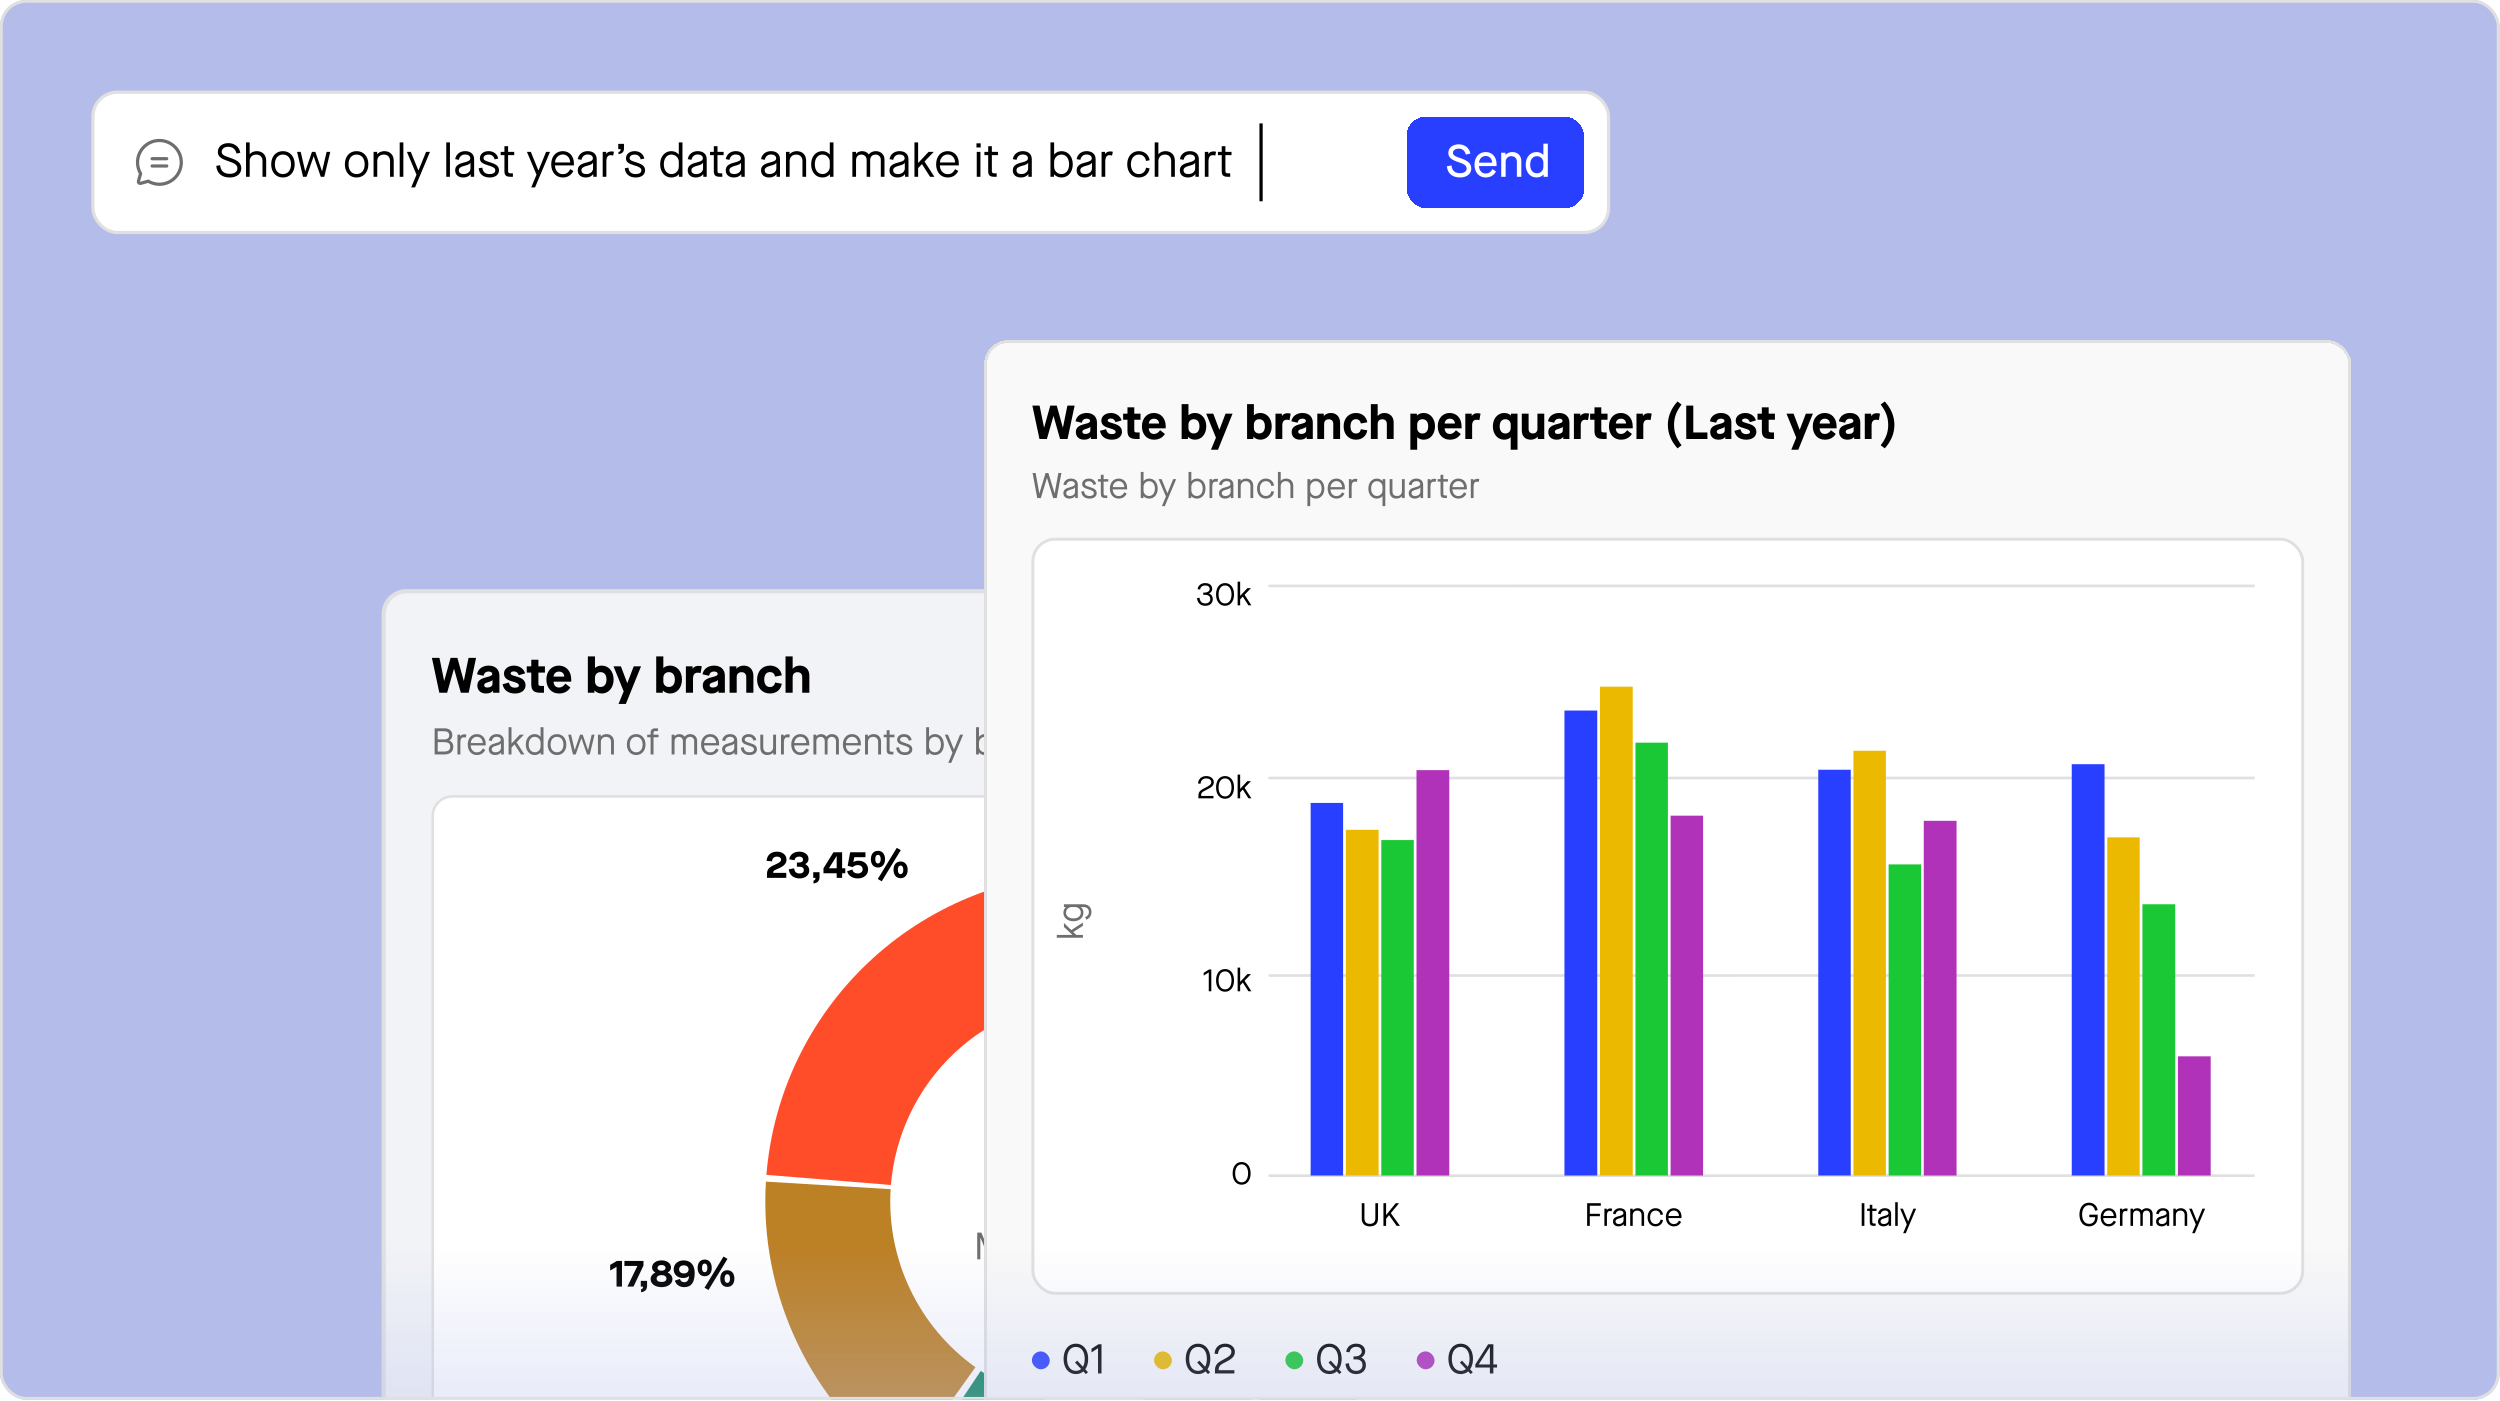 <?xml version="1.0" encoding="UTF-8"?> <svg xmlns="http://www.w3.org/2000/svg" width="1904" height="1067" viewBox="0 0 1904 1067" fill="none"><g clip-path="url(#clip0_5188_377763)"><rect width="1903.64" height="1066.04" rx="20" fill="#B4BDEA"></rect><rect x="70.782" y="70.235" width="1154.29" height="106.82" rx="18.528" fill="white"></rect><rect x="70.782" y="70.235" width="1154.29" height="106.82" rx="18.528" stroke="#E0E0E0" stroke-width="2.47"></rect><path d="M107.078 132.157C105.009 128.666 104.285 124.54 105.043 120.554C105.8 116.567 107.987 112.994 111.192 110.506C114.397 108.017 118.4 106.784 122.45 107.038C126.5 107.291 130.318 109.015 133.187 111.884C136.057 114.753 137.78 118.571 138.034 122.621C138.288 126.671 137.054 130.674 134.566 133.879C132.077 137.085 128.504 139.271 124.518 140.028C120.531 140.786 116.405 140.062 112.915 137.993V137.993L107.148 139.626C106.911 139.695 106.661 139.699 106.422 139.638C106.184 139.577 105.966 139.453 105.792 139.279C105.618 139.105 105.494 138.887 105.433 138.649C105.372 138.411 105.376 138.16 105.445 137.924L107.078 132.157Z" stroke="#6E6E6E" stroke-width="2.47" stroke-linecap="round" stroke-linejoin="round"></path><path d="M115.867 120.866H126.984" stroke="#6E6E6E" stroke-width="2.47" stroke-linecap="round" stroke-linejoin="round"></path><path d="M115.867 126.425H126.984" stroke="#6E6E6E" stroke-width="2.47" stroke-linecap="round" stroke-linejoin="round"></path><path d="M175.012 135.183C168.88 135.183 165.223 132.064 164.685 126.326L167.625 125.824C168.127 130.271 170.494 132.386 175.048 132.386C178.527 132.386 180.822 130.773 180.822 128.334C180.822 125.788 179.136 124.39 173.901 122.74C167.912 120.768 165.904 119.011 165.904 115.64C165.904 111.731 169.203 109.006 173.937 109.006C178.67 109.006 182.22 111.839 183.045 116.321L180.14 116.931C179.351 113.596 177.164 111.803 173.901 111.803C170.853 111.803 168.844 113.309 168.844 115.64C168.844 117.576 170.279 118.616 174.869 120.051C181.395 122.166 183.762 124.354 183.762 128.298C183.762 132.386 180.212 135.183 175.012 135.183ZM187.368 134.646V108.468H190.165V117.397H190.237C191.313 116.034 193.464 115.102 195.508 115.102C199.883 115.102 202.716 117.935 202.716 122.31V134.646H199.919V122.704C199.919 119.62 198.126 117.72 195.186 117.72C192.173 117.72 190.165 119.764 190.165 122.704V134.646H187.368ZM215.471 135.183C210.092 135.183 206.542 131.131 206.542 125.143C206.542 119.154 210.092 115.102 215.471 115.102C220.85 115.102 224.436 119.154 224.436 125.143C224.436 131.131 220.85 135.183 215.471 135.183ZM215.471 132.566C219.236 132.566 221.639 129.661 221.639 125.143C221.639 120.624 219.236 117.72 215.471 117.72C211.706 117.72 209.339 120.624 209.339 125.143C209.339 129.661 211.706 132.566 215.471 132.566ZM230.794 134.646L226.24 115.64H229.001L232.444 130.414H232.515L237.607 115.64H240.153L245.245 130.414H245.317L248.76 115.64H251.521L246.967 134.646H244.313L238.934 119.118H238.862L233.448 134.646H230.794ZM271.571 135.183C266.192 135.183 262.642 131.131 262.642 125.143C262.642 119.154 266.192 115.102 271.571 115.102C276.95 115.102 280.536 119.154 280.536 125.143C280.536 131.131 276.95 135.183 271.571 135.183ZM271.571 132.566C275.337 132.566 277.739 129.661 277.739 125.143C277.739 120.624 275.337 117.72 271.571 117.72C267.806 117.72 265.439 120.624 265.439 125.143C265.439 129.661 267.806 132.566 271.571 132.566ZM284.511 134.646V115.64H287.236V117.397H287.308C288.456 116.034 290.607 115.102 292.651 115.102C297.062 115.102 299.859 117.935 299.859 122.346V134.646H297.062V122.704C297.062 119.62 295.269 117.72 292.328 117.72C289.316 117.72 287.308 119.764 287.308 122.704V134.646H284.511ZM304.402 134.646V108.468H307.199V134.646H304.402ZM313.187 142.714L317.203 133.032L309.888 115.64H312.864L318.638 129.804H318.709L324.519 115.64H327.495L316.092 142.714H313.187ZM339.876 134.646V108.468H342.673V134.646H339.876ZM352.893 135.183C349.056 135.183 346.653 133.104 346.653 129.804C346.653 126.577 348.554 124.928 353.323 123.78C356.981 122.884 358.164 122.095 358.164 120.553C358.164 118.796 356.622 117.648 354.255 117.648C351.745 117.648 349.988 119.19 349.486 121.736L346.653 121.198C347.299 117.469 350.275 115.102 354.255 115.102C358.523 115.102 361.104 117.469 361.104 121.27V134.646H358.487V132.637H358.415C357.339 134.215 355.295 135.183 352.893 135.183ZM353.108 132.566C356.156 132.566 358.307 130.737 358.307 128.227V123.959H358.236C357.841 124.892 356.622 125.537 354.076 126.183C350.741 127.043 349.45 127.976 349.45 129.625C349.45 131.526 350.741 132.566 353.108 132.566ZM373.001 135.183C368.089 135.183 365.005 132.637 364.574 128.155L367.3 127.653C367.874 131.131 369.523 132.566 373.001 132.566C375.583 132.566 377.197 131.49 377.197 129.84C377.197 128.047 376.014 127.187 371.961 126.003C367.12 124.605 365.471 123.206 365.471 120.553C365.471 117.361 368.232 115.102 372.105 115.102C375.906 115.102 378.739 117.289 379.456 120.768L376.731 121.377C376.085 118.975 374.508 117.72 372.105 117.72C369.81 117.72 368.268 118.796 368.268 120.445C368.268 121.772 369.344 122.489 372.894 123.529C378.165 125.071 380.03 126.685 380.03 129.733C380.03 133.032 377.233 135.183 373.001 135.183ZM391.628 118.15H386.966V130.307C386.966 131.526 387.468 132.028 389.046 132.028H390.624V134.646H388.831C385.388 134.646 384.169 133.498 384.169 130.271V118.15H381.3V115.64H384.169V111.337H386.966V115.64H391.628V118.15ZM404.587 142.714L408.603 133.032L401.288 115.64H404.264L410.037 129.804H410.109L415.918 115.64H418.895L407.491 142.714H404.587ZM428.593 135.183C423.322 135.183 419.808 131.131 419.808 125.143C419.808 119.154 423.358 115.102 428.593 115.102C433.721 115.102 437.092 118.903 437.092 124.533V125.968H422.641C422.713 129.589 425.008 132.637 428.522 132.637C431.211 132.637 432.717 131.633 434.331 128.836L436.662 130.235C435.012 133.498 432.251 135.183 428.593 135.183ZM422.713 123.708H434.259C434.152 120.302 431.964 117.648 428.593 117.648C425.294 117.648 422.784 120.517 422.713 123.708ZM446.253 135.183C442.417 135.183 440.014 133.104 440.014 129.804C440.014 126.577 441.914 124.928 446.684 123.78C450.341 122.884 451.525 122.095 451.525 120.553C451.525 118.796 449.983 117.648 447.616 117.648C445.106 117.648 443.349 119.19 442.847 121.736L440.014 121.198C440.659 117.469 443.636 115.102 447.616 115.102C451.883 115.102 454.465 117.469 454.465 121.27V134.646H451.848V132.637H451.776C450.7 134.215 448.656 135.183 446.253 135.183ZM446.469 132.566C449.517 132.566 451.668 130.737 451.668 128.227V123.959H451.597C451.202 124.892 449.983 125.537 447.437 126.183C444.102 127.043 442.811 127.976 442.811 129.625C442.811 131.526 444.102 132.566 446.469 132.566ZM459.011 134.646V115.64H461.665V117.218H461.736C462.454 116.034 463.852 115.317 465.681 115.317C466.362 115.317 466.936 115.425 467.581 115.604L466.972 118.509C466.291 118.294 465.753 118.186 465.107 118.186C462.92 118.186 461.808 119.656 461.808 123.242V134.646H459.011ZM471.031 117.325V115.748C472.214 115.532 472.716 114.923 472.716 113.596H470.852V109.544H475.227V113.058C475.227 115.676 473.756 117.182 471.031 117.325ZM484.257 135.183C479.344 135.183 476.26 132.637 475.83 128.155L478.555 127.653C479.129 131.131 480.779 132.566 484.257 132.566C486.839 132.566 488.453 131.49 488.453 129.84C488.453 128.047 487.269 127.187 483.217 126.003C478.376 124.605 476.726 123.206 476.726 120.553C476.726 117.361 479.488 115.102 483.361 115.102C487.162 115.102 489.995 117.289 490.712 120.768L487.986 121.377C487.341 118.975 485.763 117.72 483.361 117.72C481.065 117.72 479.524 118.796 479.524 120.445C479.524 121.772 480.599 122.489 484.149 123.529C489.421 125.071 491.285 126.685 491.285 129.733C491.285 133.032 488.488 135.183 484.257 135.183ZM511.303 135.183C506.318 135.183 502.768 131.095 502.768 125.143C502.768 119.19 506.318 115.102 511.303 115.102C513.669 115.102 515.677 116.142 516.897 117.648H516.968V108.468H519.765V134.646H517.076V132.745H517.004C515.749 134.287 513.634 135.183 511.303 135.183ZM511.482 132.566C514.494 132.566 516.968 130.091 516.968 126.972V123.278C516.968 120.194 514.494 117.72 511.303 117.72C507.896 117.72 505.565 120.66 505.565 125.143C505.565 129.625 507.896 132.566 511.482 132.566ZM530.019 135.183C526.182 135.183 523.78 133.104 523.78 129.804C523.78 126.577 525.68 124.928 530.449 123.78C534.107 122.884 535.29 122.095 535.29 120.553C535.29 118.796 533.748 117.648 531.382 117.648C528.872 117.648 527.114 119.19 526.612 121.736L523.78 121.198C524.425 117.469 527.401 115.102 531.382 115.102C535.649 115.102 538.231 117.469 538.231 121.27V134.646H535.613V132.637H535.541C534.466 134.215 532.422 135.183 530.019 135.183ZM530.234 132.566C533.282 132.566 535.434 130.737 535.434 128.227V123.959H535.362C534.968 124.892 533.748 125.537 531.202 126.183C527.867 127.043 526.577 127.976 526.577 129.625C526.577 131.526 527.867 132.566 530.234 132.566ZM551.104 118.15H546.443V130.307C546.443 131.526 546.945 132.028 548.523 132.028H550.1V134.646H548.307C544.865 134.646 543.646 133.498 543.646 130.271V118.15H540.777V115.64H543.646V111.337H546.443V115.64H551.104V118.15ZM558.98 135.183C555.143 135.183 552.74 133.104 552.74 129.804C552.74 126.577 554.641 124.928 559.41 123.78C563.068 122.884 564.251 122.095 564.251 120.553C564.251 118.796 562.709 117.648 560.343 117.648C557.832 117.648 556.075 119.19 555.573 121.736L552.74 121.198C553.386 117.469 556.362 115.102 560.343 115.102C564.61 115.102 567.192 117.469 567.192 121.27V134.646H564.574V132.637H564.502C563.426 134.215 561.382 135.183 558.98 135.183ZM559.195 132.566C562.243 132.566 564.395 130.737 564.395 128.227V123.959H564.323C563.928 124.892 562.709 125.537 560.163 126.183C556.828 127.043 555.537 127.976 555.537 129.625C555.537 131.526 556.828 132.566 559.195 132.566ZM585.839 135.183C582.003 135.183 579.6 133.104 579.6 129.804C579.6 126.577 581.5 124.928 586.27 123.78C589.927 122.884 591.111 122.095 591.111 120.553C591.111 118.796 589.569 117.648 587.202 117.648C584.692 117.648 582.935 119.19 582.433 121.736L579.6 121.198C580.245 117.469 583.222 115.102 587.202 115.102C591.469 115.102 594.051 117.469 594.051 121.27V134.646H591.434V132.637H591.362C590.286 134.215 588.242 135.183 585.839 135.183ZM586.055 132.566C589.103 132.566 591.254 130.737 591.254 128.227V123.959H591.183C590.788 124.892 589.569 125.537 587.023 126.183C583.688 127.043 582.397 127.976 582.397 129.625C582.397 131.526 583.688 132.566 586.055 132.566ZM598.597 134.646V115.64H601.322V117.397H601.394C602.542 116.034 604.693 115.102 606.737 115.102C611.148 115.102 613.945 117.935 613.945 122.346V134.646H611.148V122.704C611.148 119.62 609.355 117.72 606.414 117.72C603.402 117.72 601.394 119.764 601.394 122.704V134.646H598.597ZM626.305 135.183C621.321 135.183 617.771 131.095 617.771 125.143C617.771 119.19 621.321 115.102 626.305 115.102C628.672 115.102 630.68 116.142 631.899 117.648H631.971V108.468H634.768V134.646H632.079V132.745H632.007C630.752 134.287 628.636 135.183 626.305 135.183ZM626.485 132.566C629.497 132.566 631.971 130.091 631.971 126.972V123.278C631.971 120.194 629.497 117.72 626.305 117.72C622.899 117.72 620.568 120.66 620.568 125.143C620.568 129.625 622.899 132.566 626.485 132.566ZM649.165 134.646V115.64H651.926V117.11H651.997C653.002 115.855 654.83 115.102 656.623 115.102C658.775 115.102 660.64 116.106 661.608 117.541H661.68C662.97 115.999 664.835 115.102 666.987 115.102C670.609 115.102 673.621 117.505 673.621 121.413V134.646H670.824V121.772C670.824 119.333 669.174 117.72 666.807 117.72C664.333 117.72 662.719 119.477 662.719 122.023V134.646H660.03V121.772C660.03 119.333 658.345 117.72 656.014 117.72C653.539 117.72 651.962 119.477 651.962 122.059V134.646H649.165ZM683.683 135.183C679.846 135.183 677.443 133.104 677.443 129.804C677.443 126.577 679.344 124.928 684.113 123.78C687.771 122.884 688.954 122.095 688.954 120.553C688.954 118.796 687.412 117.648 685.045 117.648C682.535 117.648 680.778 119.19 680.276 121.736L677.443 121.198C678.089 117.469 681.065 115.102 685.045 115.102C689.313 115.102 691.895 117.469 691.895 121.27V134.646H689.277V132.637H689.205C688.129 134.215 686.085 135.183 683.683 135.183ZM683.898 132.566C686.946 132.566 689.098 130.737 689.098 128.227V123.959H689.026C688.631 124.892 687.412 125.537 684.866 126.183C681.531 127.043 680.24 127.976 680.24 129.625C680.24 131.526 681.531 132.566 683.898 132.566ZM696.44 134.646V108.468H699.237V124.103H699.309L707.234 115.64H711.179L704.114 122.991L711.645 134.646H708.346L702.178 124.999H702.106L699.237 128.047V134.646H696.44ZM721.738 135.183C716.467 135.183 712.953 131.131 712.953 125.143C712.953 119.154 716.503 115.102 721.738 115.102C726.866 115.102 730.237 118.903 730.237 124.533V125.968H715.785C715.857 129.589 718.152 132.637 721.666 132.637C724.356 132.637 725.862 131.633 727.476 128.836L729.806 130.235C728.157 133.498 725.396 135.183 721.738 135.183ZM715.857 123.708H727.404C727.296 120.302 725.109 117.648 721.738 117.648C718.439 117.648 715.929 120.517 715.857 123.708ZM743.676 112.305V109.185H746.903V112.305H743.676ZM743.891 134.646V115.64H746.688V134.646H743.891ZM760.063 118.15H755.401V130.307C755.401 131.526 755.904 132.028 757.481 132.028H759.059V134.646H757.266C753.824 134.646 752.604 133.498 752.604 130.271V118.15H749.736V115.64H752.604V111.337H755.401V115.64H760.063V118.15ZM777.604 135.183C773.767 135.183 771.364 133.104 771.364 129.804C771.364 126.577 773.265 124.928 778.034 123.78C781.692 122.884 782.875 122.095 782.875 120.553C782.875 118.796 781.333 117.648 778.967 117.648C776.456 117.648 774.699 119.19 774.197 121.736L771.364 121.198C772.01 117.469 774.986 115.102 778.967 115.102C783.234 115.102 785.816 117.469 785.816 121.27V134.646H783.198V132.637H783.126C782.05 134.215 780.006 135.183 777.604 135.183ZM777.819 132.566C780.867 132.566 783.019 130.737 783.019 128.227V123.959H782.947C782.552 124.892 781.333 125.537 778.787 126.183C775.452 127.043 774.161 127.976 774.161 129.625C774.161 131.526 775.452 132.566 777.819 132.566ZM808.49 135.183C806.159 135.183 804.043 134.287 802.788 132.745H802.716V134.646H800.027V108.468H802.824V117.648H802.895C804.115 116.142 806.123 115.102 808.49 115.102C813.474 115.102 817.024 119.19 817.024 125.143C817.024 131.095 813.474 135.183 808.49 135.183ZM808.31 132.566C811.896 132.566 814.227 129.625 814.227 125.143C814.227 120.66 811.896 117.72 808.49 117.72C805.298 117.72 802.824 120.194 802.824 123.278V126.972C802.824 130.091 805.298 132.566 808.31 132.566ZM826.21 135.183C822.373 135.183 819.971 133.104 819.971 129.804C819.971 126.577 821.871 124.928 826.641 123.78C830.298 122.884 831.482 122.095 831.482 120.553C831.482 118.796 829.94 117.648 827.573 117.648C825.063 117.648 823.306 119.19 822.804 121.736L819.971 121.198C820.616 117.469 823.593 115.102 827.573 115.102C831.84 115.102 834.422 117.469 834.422 121.27V134.646H831.804V132.637H831.733C830.657 134.215 828.613 135.183 826.21 135.183ZM826.425 132.566C829.474 132.566 831.625 130.737 831.625 128.227V123.959H831.553C831.159 124.892 829.94 125.537 827.394 126.183C824.059 127.043 822.768 127.976 822.768 129.625C822.768 131.526 824.059 132.566 826.425 132.566ZM838.968 134.646V115.64H841.622V117.218H841.693C842.41 116.034 843.809 115.317 845.638 115.317C846.319 115.317 846.893 115.425 847.538 115.604L846.929 118.509C846.247 118.294 845.71 118.186 845.064 118.186C842.877 118.186 841.765 119.656 841.765 123.242V134.646H838.968ZM867.277 135.183C862.078 135.183 858.492 131.131 858.492 125.143C858.492 119.154 862.078 115.102 867.277 115.102C871.652 115.102 874.844 117.792 875.561 122.023L872.836 122.597C872.298 119.477 870.254 117.72 867.277 117.72C863.691 117.72 861.289 120.66 861.289 125.143C861.289 129.625 863.691 132.566 867.277 132.566C870.254 132.566 872.298 130.809 872.836 127.689L875.561 128.263C874.844 132.494 871.652 135.183 867.277 135.183ZM879.415 134.646V108.468H882.212V117.397H882.284C883.359 116.034 885.511 115.102 887.555 115.102C891.93 115.102 894.763 117.935 894.763 122.31V134.646H891.966V122.704C891.966 119.62 890.173 117.72 887.232 117.72C884.22 117.72 882.212 119.764 882.212 122.704V134.646H879.415ZM904.828 135.183C900.991 135.183 898.589 133.104 898.589 129.804C898.589 126.577 900.489 124.928 905.258 123.78C908.916 122.884 910.099 122.095 910.099 120.553C910.099 118.796 908.558 117.648 906.191 117.648C903.681 117.648 901.924 119.19 901.421 121.736L898.589 121.198C899.234 117.469 902.21 115.102 906.191 115.102C910.458 115.102 913.04 117.469 913.04 121.27V134.646H910.422V132.637H910.35C909.275 134.215 907.231 135.183 904.828 135.183ZM905.043 132.566C908.091 132.566 910.243 130.737 910.243 128.227V123.959H910.171C909.777 124.892 908.558 125.537 906.011 126.183C902.677 127.043 901.386 127.976 901.386 129.625C901.386 131.526 902.677 132.566 905.043 132.566ZM917.586 134.646V115.64H920.239V117.218H920.311C921.028 116.034 922.427 115.317 924.256 115.317C924.937 115.317 925.511 115.425 926.156 115.604L925.547 118.509C924.865 118.294 924.327 118.186 923.682 118.186C921.494 118.186 920.383 119.656 920.383 123.242V134.646H917.586ZM937.925 118.15H933.263V130.307C933.263 131.526 933.765 132.028 935.343 132.028H936.921V134.646H935.128C931.686 134.646 930.466 133.498 930.466 130.271V118.15H927.598V115.64H930.466V111.337H933.263V115.64H937.925V118.15Z" fill="black"></path><line x1="960.423" y1="94" x2="960.423" y2="153.291" stroke="black" stroke-width="2.47"></line><g filter="url(#filter0_di_5188_377763)"><rect x="1071.2" y="88.764" width="135.35" height="69.764" rx="14.823" fill="#283FFF" shape-rendering="crispEdges"></rect><path d="M1111.95 135.164C1106.07 135.164 1102.54 132.155 1101.92 126.656L1105.41 125.964C1105.93 130.046 1107.97 131.879 1112.02 131.879C1115.06 131.879 1117 130.53 1117 128.455C1117 126.241 1115.51 125.031 1110.8 123.509C1105.03 121.606 1103.06 119.704 1103.06 116.453C1103.06 112.579 1106.27 109.916 1110.94 109.916C1115.58 109.916 1119.07 112.683 1119.83 116.972L1116.37 117.733C1115.61 114.724 1113.78 113.202 1110.94 113.202C1108.28 113.202 1106.59 114.482 1106.59 116.453C1106.59 118.079 1107.86 119.012 1111.98 120.327C1118.21 122.402 1120.52 124.615 1120.52 128.385C1120.52 132.432 1117.06 135.164 1111.95 135.164ZM1131.51 135.164C1126.39 135.164 1122.97 131.256 1122.97 125.48C1122.97 119.739 1126.42 115.796 1131.47 115.796C1136.49 115.796 1139.78 119.531 1139.78 125.065V126.483H1126.39C1126.49 129.665 1128.43 132.155 1131.47 132.155C1133.79 132.155 1135.18 131.256 1136.7 128.8L1139.33 130.564C1137.7 133.608 1135 135.164 1131.51 135.164ZM1126.46 123.889H1136.42C1136.28 120.949 1134.41 118.805 1131.47 118.805C1128.67 118.805 1126.53 121.122 1126.46 123.889ZM1146.7 134.646H1143.32V116.315H1146.57V117.94H1146.64C1147.74 116.661 1149.78 115.796 1151.72 115.796C1155.9 115.796 1158.64 118.528 1158.64 122.817V134.646H1155.25V123.336C1155.25 120.603 1153.69 118.943 1151.06 118.943C1148.43 118.943 1146.7 120.707 1146.7 123.336V134.646ZM1170.17 135.164C1165.4 135.164 1161.98 131.187 1161.98 125.48C1161.98 119.773 1165.4 115.796 1170.21 115.796C1172.35 115.796 1174.19 116.661 1175.36 117.975H1175.43V109.397H1178.82V134.646H1175.6V132.882H1175.54C1174.39 134.3 1172.42 135.164 1170.17 135.164ZM1170.59 132.017C1173.29 132.017 1175.43 129.838 1175.43 127.071V123.855C1175.43 121.088 1173.29 118.943 1170.49 118.943C1167.37 118.943 1165.37 121.468 1165.37 125.48C1165.37 129.492 1167.41 132.017 1170.59 132.017Z" fill="white"></path></g><rect x="292.232" y="450.266" width="1084.51" height="878.977" rx="17.365" fill="#F9F9F9" fill-opacity="0.9"></rect><rect x="292.232" y="450.266" width="1084.51" height="878.977" rx="17.365" stroke="#E0E0E0" stroke-width="3.213"></rect><path d="M334.603 527.603L328.95 501.042H334.679L338.246 518.534H338.322L343.179 501.042H348.339L353.196 518.534H353.272L356.838 501.042H362.568L356.952 527.603H350.995L345.797 509.39H345.721L340.523 527.603H334.603ZM370.146 528.172C366.162 528.172 363.544 525.782 363.544 522.139C363.544 518.762 365.555 516.941 370.715 515.689C373.902 514.93 374.889 514.361 374.889 513.298C374.889 512.122 373.864 511.439 372.119 511.439C370.032 511.439 368.666 512.615 368.287 514.664L363.316 513.564C363.923 509.58 367.49 506.924 372.119 506.924C377.165 506.924 380.353 509.845 380.353 514.55V527.603H375.496V526.009H375.42C374.434 527.413 372.574 528.172 370.146 528.172ZM371.208 523.619C373.485 523.619 375.079 522.481 375.079 520.811V517.889H375.003C374.661 518.497 373.826 518.952 372.005 519.483C369.577 520.128 368.742 520.735 368.742 521.798C368.742 523.012 369.577 523.619 371.208 523.619ZM392.171 528.172C387.048 528.172 383.633 525.668 382.761 521.115L387.58 519.825C388.225 522.519 389.591 523.733 392.171 523.733C394.068 523.733 395.206 523.126 395.206 522.101C395.206 520.508 393.233 519.938 390.843 519.18C387.428 518.231 383.823 517.055 383.823 512.995C383.823 509.542 387.048 506.924 391.412 506.924C395.472 506.924 398.963 509.276 399.911 512.843L395.13 514.247C394.447 512.274 393.119 511.325 391.412 511.325C389.818 511.325 388.87 512.008 388.87 512.919C388.87 513.943 390.387 514.361 392.474 514.968C395.965 515.954 400.253 517.244 400.253 521.911C400.253 525.668 397.065 528.172 392.171 528.172ZM415.014 512.274H410.043V520.773C410.043 522.025 410.498 522.405 412.092 522.405H414.293V527.603H411.561C406.59 527.603 404.617 525.782 404.617 521.115V512.274H401.164V507.493H404.617V502.446H410.043V507.493H415.014V512.274ZM425.718 528.172C420.027 528.172 416.119 523.922 416.119 517.548C416.119 511.287 420.027 506.924 425.604 506.924C431.22 506.924 435.052 511.211 435.052 517.548V519.142H421.582C421.734 521.987 423.252 523.619 425.718 523.619C427.691 523.619 429.171 522.67 430.575 520.621L434.407 523.619C432.472 526.654 429.513 528.172 425.718 528.172ZM421.582 515.309H429.778C429.589 512.881 428.109 511.477 425.642 511.477C423.404 511.477 421.772 512.995 421.582 515.309ZM458.332 528.172C455.941 528.172 453.892 527.148 452.792 525.82H452.716V527.603H447.708V499.904H453.133V508.707H453.209C454.462 507.531 456.245 506.924 458.332 506.924C463.568 506.924 467.324 511.363 467.324 517.548C467.324 523.733 463.568 528.172 458.332 528.172ZM457.307 523.202C460.229 523.202 461.898 521.115 461.898 517.548C461.898 513.943 460.267 511.894 457.307 511.894C454.879 511.894 453.133 513.64 453.133 516.106V518.99C453.133 521.418 454.879 523.202 457.307 523.202ZM471.059 536.14L475.005 526.579L467.265 507.493H472.88L477.699 520.242H477.775L482.632 507.493H488.21L476.637 536.14H471.059ZM510.393 528.172C508.003 528.172 505.954 527.148 504.853 525.82H504.777V527.603H499.769V499.904H505.195V508.707H505.271C506.523 507.531 508.306 506.924 510.393 506.924C515.629 506.924 519.386 511.363 519.386 517.548C519.386 523.733 515.629 528.172 510.393 528.172ZM509.369 523.202C512.29 523.202 513.96 521.115 513.96 517.548C513.96 513.943 512.328 511.894 509.369 511.894C506.94 511.894 505.195 513.64 505.195 516.106V518.99C505.195 521.418 506.94 523.202 509.369 523.202ZM522.372 527.603V507.493H527.457V509.276H527.532C528.405 507.948 529.885 507.113 531.858 507.113C532.845 507.113 533.679 507.227 534.476 507.455L533.565 512.615C532.693 512.388 532.048 512.312 531.327 512.312C529.012 512.312 527.798 513.867 527.798 516.789V527.603H522.372ZM541.856 528.172C537.872 528.172 535.254 525.782 535.254 522.139C535.254 518.762 537.265 516.941 542.425 515.689C545.612 514.93 546.599 514.361 546.599 513.298C546.599 512.122 545.574 511.439 543.829 511.439C541.742 511.439 540.376 512.615 539.997 514.664L535.026 513.564C535.633 509.58 539.2 506.924 543.829 506.924C548.875 506.924 552.063 509.845 552.063 514.55V527.603H547.206V526.009H547.13C546.144 527.413 544.284 528.172 541.856 528.172ZM542.918 523.619C545.195 523.619 546.789 522.481 546.789 520.811V517.889H546.713C546.371 518.497 545.536 518.952 543.715 519.483C541.287 520.128 540.452 520.735 540.452 521.798C540.452 523.012 541.287 523.619 542.918 523.619ZM555.647 527.603V507.493H560.807V509.276H560.883C562.059 507.834 564.184 506.924 566.423 506.924C570.824 506.924 573.784 509.959 573.784 514.74V527.603H568.358V515.689C568.358 513.298 567.068 511.932 564.715 511.932C562.439 511.932 561.073 513.374 561.073 515.689V527.603H555.647ZM586.353 528.172C580.661 528.172 576.601 523.885 576.601 517.548C576.601 511.211 580.661 506.924 586.353 506.924C591.247 506.924 594.7 509.807 595.421 514.361L590.299 515.271C589.881 513.071 588.515 511.856 586.353 511.856C583.696 511.856 582.027 513.943 582.027 517.548C582.027 521.153 583.696 523.24 586.353 523.24C588.591 523.24 589.919 522.025 590.299 519.825L595.421 520.735C594.7 525.288 591.247 528.172 586.353 528.172ZM598.259 527.603V499.904H603.685V509.276H603.761C604.862 507.834 606.835 506.924 609.035 506.924C613.437 506.924 616.397 509.959 616.397 514.361V527.603H610.971V515.689C610.971 513.298 609.68 511.932 607.328 511.932C605.051 511.932 603.685 513.374 603.685 515.689V527.603H598.259Z" fill="black"></path><path d="M331.018 574.603V554.683H338.673C342.173 554.683 344.478 556.732 344.478 559.833C344.478 561.769 343.596 563.277 342.145 563.931V563.988C343.994 564.643 345.218 566.407 345.218 568.712C345.218 572.554 342.799 574.603 338.217 574.603H331.018ZM333.351 563.135H338.246C340.836 563.135 342.116 562.082 342.116 559.947C342.116 557.955 340.807 556.902 338.246 556.902H333.351V563.135ZM333.351 572.383H337.904C341.376 572.383 342.856 571.273 342.856 568.712C342.856 566.236 341.462 565.212 337.961 565.212H333.351V572.383ZM348.401 574.603V559.52H350.507V560.773H350.564C351.133 559.833 352.243 559.264 353.695 559.264C354.235 559.264 354.691 559.35 355.203 559.492L354.719 561.797C354.178 561.626 353.751 561.541 353.239 561.541C351.503 561.541 350.621 562.708 350.621 565.553V574.603H348.401ZM363.197 575.03C359.014 575.03 356.225 571.814 356.225 567.062C356.225 562.309 359.042 559.094 363.197 559.094C367.267 559.094 369.942 562.11 369.942 566.578V567.716H358.473C358.53 570.59 360.351 573.009 363.14 573.009C365.275 573.009 366.47 572.213 367.75 569.993L369.6 571.103C368.291 573.692 366.1 575.03 363.197 575.03ZM358.53 565.923H367.694C367.608 563.22 365.872 561.114 363.197 561.114C360.579 561.114 358.587 563.391 358.53 565.923ZM377.212 575.03C374.167 575.03 372.26 573.379 372.26 570.761C372.26 568.2 373.769 566.891 377.553 565.98C380.456 565.269 381.395 564.643 381.395 563.419C381.395 562.025 380.172 561.114 378.293 561.114C376.301 561.114 374.907 562.338 374.508 564.358L372.26 563.931C372.773 560.972 375.135 559.094 378.293 559.094C381.68 559.094 383.729 560.972 383.729 563.988V574.603H381.651V573.009H381.594C380.741 574.262 379.119 575.03 377.212 575.03ZM377.383 572.952C379.802 572.952 381.509 571.501 381.509 569.509V566.123H381.452C381.139 566.863 380.172 567.375 378.151 567.887C375.504 568.57 374.48 569.31 374.48 570.619C374.48 572.127 375.504 572.952 377.383 572.952ZM387.336 574.603V553.829H389.556V566.236H389.613L395.902 559.52H399.032L393.426 565.354L399.402 574.603H396.784L391.89 566.948H391.833L389.556 569.367V574.603H387.336ZM407.213 575.03C403.257 575.03 400.44 571.786 400.44 567.062C400.44 562.338 403.257 559.094 407.213 559.094C409.091 559.094 410.685 559.919 411.653 561.114H411.709V553.829H413.929V574.603H411.795V573.095H411.738C410.742 574.318 409.063 575.03 407.213 575.03ZM407.355 572.952C409.746 572.952 411.709 570.989 411.709 568.513V565.582C411.709 563.135 409.746 561.171 407.213 561.171C404.51 561.171 402.66 563.504 402.66 567.062C402.66 570.619 404.51 572.952 407.355 572.952ZM424.201 575.03C419.932 575.03 417.115 571.814 417.115 567.062C417.115 562.309 419.932 559.094 424.201 559.094C428.469 559.094 431.315 562.309 431.315 567.062C431.315 571.814 428.469 575.03 424.201 575.03ZM424.201 572.952C427.189 572.952 429.095 570.647 429.095 567.062C429.095 563.476 427.189 561.171 424.201 561.171C421.213 561.171 419.334 563.476 419.334 567.062C419.334 570.647 421.213 572.952 424.201 572.952ZM436.361 574.603L432.747 559.52H434.938L437.67 571.245H437.727L441.768 559.52H443.788L447.829 571.245H447.886L450.618 559.52H452.81L449.195 574.603H447.09L442.821 562.281H442.764L438.467 574.603H436.361ZM455.396 574.603V559.52H457.559V560.915H457.616C458.526 559.833 460.234 559.094 461.856 559.094C465.356 559.094 467.576 561.342 467.576 564.842V574.603H465.356V565.127C465.356 562.679 463.933 561.171 461.6 561.171C459.209 561.171 457.616 562.793 457.616 565.127V574.603H455.396ZM484.507 575.03C480.238 575.03 477.421 571.814 477.421 567.062C477.421 562.309 480.238 559.094 484.507 559.094C488.775 559.094 491.621 562.309 491.621 567.062C491.621 571.814 488.775 575.03 484.507 575.03ZM484.507 572.952C487.495 572.952 489.401 570.647 489.401 567.062C489.401 563.476 487.495 561.171 484.507 561.171C481.519 561.171 479.64 563.476 479.64 567.062C479.64 570.647 481.519 572.952 484.507 572.952ZM495.5 574.603V561.512H492.911V559.52H495.5V557.87C495.5 555.935 496.752 554.683 498.887 554.683H501.106V556.76H499.143C498.175 556.76 497.72 557.215 497.72 558.183V559.52H501.533V561.512H497.72V574.603H495.5ZM511.505 574.603V559.52H513.697V560.687H513.754C514.55 559.691 516.002 559.094 517.425 559.094C519.132 559.094 520.612 559.89 521.38 561.029H521.437C522.462 559.805 523.942 559.094 525.649 559.094C528.523 559.094 530.914 561 530.914 564.102V574.603H528.694V564.387C528.694 562.452 527.385 561.171 525.507 561.171C523.543 561.171 522.263 562.565 522.263 564.586V574.603H520.128V564.387C520.128 562.452 518.791 561.171 516.941 561.171C514.977 561.171 513.725 562.565 513.725 564.614V574.603H511.505ZM540.919 575.03C536.736 575.03 533.947 571.814 533.947 567.062C533.947 562.309 536.764 559.094 540.919 559.094C544.989 559.094 547.664 562.11 547.664 566.578V567.716H536.195C536.252 570.59 538.073 573.009 540.862 573.009C542.997 573.009 544.192 572.213 545.472 569.993L547.322 571.103C546.013 573.692 543.822 575.03 540.919 575.03ZM536.252 565.923H545.416C545.33 563.22 543.594 561.114 540.919 561.114C538.301 561.114 536.309 563.391 536.252 565.923ZM554.934 575.03C551.889 575.03 549.982 573.379 549.982 570.761C549.982 568.2 551.491 566.891 555.276 565.98C558.178 565.269 559.117 564.643 559.117 563.419C559.117 562.025 557.894 561.114 556.015 561.114C554.023 561.114 552.629 562.338 552.231 564.358L549.982 563.931C550.495 560.972 552.857 559.094 556.015 559.094C559.402 559.094 561.451 560.972 561.451 563.988V574.603H559.373V573.009H559.317C558.463 574.262 556.841 575.03 554.934 575.03ZM555.105 572.952C557.524 572.952 559.231 571.501 559.231 569.509V566.123H559.174C558.861 566.863 557.894 567.375 555.873 567.887C553.227 568.57 552.202 569.31 552.202 570.619C552.202 572.127 553.227 572.952 555.105 572.952ZM570.892 575.03C566.993 575.03 564.546 573.009 564.205 569.452L566.367 569.054C566.823 571.814 568.132 572.952 570.892 572.952C572.941 572.952 574.222 572.099 574.222 570.79C574.222 569.367 573.283 568.684 570.067 567.745C566.225 566.635 564.916 565.525 564.916 563.419C564.916 560.886 567.107 559.094 570.181 559.094C573.197 559.094 575.445 560.829 576.015 563.59L573.852 564.074C573.34 562.167 572.087 561.171 570.181 561.171C568.359 561.171 567.136 562.025 567.136 563.334C567.136 564.387 567.989 564.956 570.807 565.781C574.99 567.005 576.47 568.285 576.47 570.704C576.47 573.322 574.25 575.03 570.892 575.03ZM584.38 575.03C581.022 575.03 579.058 572.952 579.058 569.31V559.52H581.278V568.997C581.278 571.672 582.473 572.952 585.034 572.952C587.339 572.952 588.819 571.359 588.819 568.997V559.52H591.039V574.603H588.876V573.209H588.819C587.88 574.318 586.201 575.03 584.38 575.03ZM594.794 574.603V559.52H596.9V560.773H596.957C597.526 559.833 598.636 559.264 600.088 559.264C600.628 559.264 601.084 559.35 601.596 559.492L601.112 561.797C600.571 561.626 600.145 561.541 599.632 561.541C597.896 561.541 597.014 562.708 597.014 565.553V574.603H594.794ZM609.59 575.03C605.407 575.03 602.618 571.814 602.618 567.062C602.618 562.309 605.435 559.094 609.59 559.094C613.66 559.094 616.335 562.11 616.335 566.578V567.716H604.866C604.923 570.59 606.745 573.009 609.533 573.009C611.668 573.009 612.863 572.213 614.144 569.993L615.993 571.103C614.684 573.692 612.493 575.03 609.59 575.03ZM604.923 565.923H614.087C614.001 563.22 612.265 561.114 609.59 561.114C606.972 561.114 604.98 563.391 604.923 565.923ZM619.5 574.603V559.52H621.692V560.687H621.749C622.545 559.691 623.997 559.094 625.42 559.094C627.127 559.094 628.607 559.89 629.375 561.029H629.432C630.457 559.805 631.937 559.094 633.644 559.094C636.518 559.094 638.909 561 638.909 564.102V574.603H636.689V564.387C636.689 562.452 635.38 561.171 633.502 561.171C631.538 561.171 630.258 562.565 630.258 564.586V574.603H628.123V564.387C628.123 562.452 626.786 561.171 624.936 561.171C622.972 561.171 621.72 562.565 621.72 564.614V574.603H619.5ZM648.914 575.03C644.731 575.03 641.942 571.814 641.942 567.062C641.942 562.309 644.759 559.094 648.914 559.094C652.984 559.094 655.659 562.11 655.659 566.578V567.716H644.19C644.247 570.59 646.068 573.009 648.857 573.009C650.992 573.009 652.187 572.213 653.467 569.993L655.317 571.103C654.008 573.692 651.817 575.03 648.914 575.03ZM644.247 565.923H653.411C653.325 563.22 651.589 561.114 648.914 561.114C646.296 561.114 644.304 563.391 644.247 565.923ZM658.824 574.603V559.52H660.987V560.915H661.044C661.955 559.833 663.662 559.094 665.284 559.094C668.785 559.094 671.004 561.342 671.004 564.842V574.603H668.785V565.127C668.785 562.679 667.362 561.171 665.028 561.171C662.638 561.171 661.044 562.793 661.044 565.127V574.603H658.824ZM681.218 561.512H677.519V571.16C677.519 572.127 677.917 572.526 679.17 572.526H680.422V574.603H678.999C676.267 574.603 675.299 573.692 675.299 571.131V561.512H673.023V559.52H675.299V556.105H677.519V559.52H681.218V561.512ZM689.225 575.03C685.327 575.03 682.879 573.009 682.538 569.452L684.701 569.054C685.156 571.814 686.465 572.952 689.225 572.952C691.274 572.952 692.555 572.099 692.555 570.79C692.555 569.367 691.616 568.684 688.4 567.745C684.558 566.635 683.249 565.525 683.249 563.419C683.249 560.886 685.44 559.094 688.514 559.094C691.53 559.094 693.779 560.829 694.348 563.59L692.185 564.074C691.673 562.167 690.421 561.171 688.514 561.171C686.693 561.171 685.469 562.025 685.469 563.334C685.469 564.387 686.323 564.956 689.14 565.781C693.323 567.005 694.803 568.285 694.803 570.704C694.803 573.322 692.583 575.03 689.225 575.03ZM712.062 575.03C710.212 575.03 708.533 574.318 707.537 573.095H707.481V574.603H705.346V553.829H707.566V561.114H707.623C708.59 559.919 710.184 559.094 712.062 559.094C716.018 559.094 718.835 562.338 718.835 567.062C718.835 571.786 716.018 575.03 712.062 575.03ZM711.92 572.952C714.766 572.952 716.615 570.619 716.615 567.062C716.615 563.504 714.766 561.171 712.062 561.171C709.529 561.171 707.566 563.135 707.566 565.582V568.513C707.566 570.989 709.529 572.952 711.92 572.952ZM722.184 581.006L725.371 573.322L719.566 559.52H721.928L726.509 570.761H726.566L731.176 559.52H733.538L724.489 581.006H722.184ZM750.08 575.03C748.23 575.03 746.551 574.318 745.555 573.095H745.498V574.603H743.364V553.829H745.584V561.114H745.641C746.608 559.919 748.202 559.094 750.08 559.094C754.036 559.094 756.853 562.338 756.853 567.062C756.853 571.786 754.036 575.03 750.08 575.03ZM749.938 572.952C752.784 572.952 754.633 570.619 754.633 567.062C754.633 563.504 752.784 561.171 750.08 561.171C747.547 561.171 745.584 563.135 745.584 565.582V568.513C745.584 570.989 747.547 572.952 749.938 572.952ZM760.038 574.603V559.52H762.144V560.773H762.201C762.77 559.833 763.88 559.264 765.332 559.264C765.872 559.264 766.328 559.35 766.84 559.492L766.356 561.797C765.815 561.626 765.389 561.541 764.876 561.541C763.14 561.541 762.258 562.708 762.258 565.553V574.603H760.038ZM772.536 575.03C769.491 575.03 767.584 573.379 767.584 570.761C767.584 568.2 769.092 566.891 772.877 565.98C775.78 565.269 776.719 564.643 776.719 563.419C776.719 562.025 775.495 561.114 773.617 561.114C771.625 561.114 770.231 562.338 769.832 564.358L767.584 563.931C768.096 560.972 770.458 559.094 773.617 559.094C777.004 559.094 779.053 560.972 779.053 563.988V574.603H776.975V573.009H776.918C776.065 574.262 774.443 575.03 772.536 575.03ZM772.707 572.952C775.126 572.952 776.833 571.501 776.833 569.509V566.123H776.776C776.463 566.863 775.495 567.375 773.475 567.887C770.828 568.57 769.804 569.31 769.804 570.619C769.804 572.127 770.828 572.952 772.707 572.952ZM782.66 574.603V559.52H784.823V560.915H784.88C785.791 559.833 787.498 559.094 789.12 559.094C792.62 559.094 794.84 561.342 794.84 564.842V574.603H792.62V565.127C792.62 562.679 791.197 561.171 788.864 561.171C786.474 561.171 784.88 562.793 784.88 565.127V574.603H782.66ZM804.848 575.03C800.722 575.03 797.876 571.814 797.876 567.062C797.876 562.309 800.722 559.094 804.848 559.094C808.32 559.094 810.853 561.228 811.422 564.586L809.259 565.041C808.832 562.565 807.21 561.171 804.848 561.171C802.003 561.171 800.096 563.504 800.096 567.062C800.096 570.619 802.003 572.952 804.848 572.952C807.21 572.952 808.832 571.558 809.259 569.082L811.422 569.538C810.853 572.896 808.32 575.03 804.848 575.03ZM814.481 574.603V553.829H816.7V560.915H816.757C817.611 559.833 819.318 559.094 820.941 559.094C824.412 559.094 826.661 561.342 826.661 564.814V574.603H824.441V565.127C824.441 562.679 823.018 561.171 820.684 561.171C818.294 561.171 816.7 562.793 816.7 565.127V574.603H814.481Z" fill="#6E6E6E"></path><rect x="329.561" y="606.566" width="1009.85" height="612.232" rx="14.862" fill="white"></rect><rect x="329.561" y="606.566" width="1009.85" height="612.232" rx="14.862" stroke="#E0E0E0" stroke-width="1.982"></rect><path d="M1117.81 811.748V808.264H1107.76V804.46L1115.37 792.237H1121.96V804.46H1124.37V808.264H1121.96V811.748H1117.81ZM1111.91 804.46H1117.81V795.14H1117.75L1111.91 804.46ZM1131.59 806.609C1131.33 806.957 1131.24 807.306 1131.24 807.944H1141.2V811.748H1126.51V808.874C1126.51 807.102 1126.92 805.767 1127.76 804.78C1128.72 803.647 1130.26 802.689 1132.69 801.644C1136.15 800.163 1137.22 799.292 1137.22 797.84C1137.22 796.447 1136.06 795.576 1134.17 795.576C1131.91 795.576 1130.55 796.824 1130.34 799.147L1126.22 798.827C1126.51 794.443 1129.53 791.801 1134.17 791.801C1138.44 791.801 1141.38 794.356 1141.38 797.869C1141.38 800.744 1139.55 802.718 1135.63 804.431C1132.46 805.796 1131.97 806.086 1131.59 806.609ZM1145.16 816.045V813.868C1146.35 813.519 1146.7 812.968 1146.7 811.748H1144.99V807.422H1149.78V811.225C1149.78 814.071 1148.21 815.697 1145.16 816.045ZM1160.77 812.184C1156.01 812.184 1152.99 809.599 1152.5 805.244L1156.5 804.489C1156.97 807.19 1158.1 808.409 1160.77 808.409C1162.75 808.409 1163.94 807.48 1163.94 805.825C1163.94 804.17 1162.8 803.299 1160.68 803.299H1158.68V800.076H1160.34C1162.28 800.076 1163.39 799.234 1163.39 797.869C1163.39 796.505 1162.25 795.547 1160.48 795.547C1158.48 795.547 1157.17 796.563 1156.85 798.334L1152.82 797.637C1153.37 794.066 1156.36 791.801 1160.48 791.801C1164.6 791.801 1167.54 794.095 1167.54 797.376C1167.54 799.118 1166.61 800.453 1165.07 801.266V801.324C1166.9 802.167 1168.09 803.909 1168.09 806.173C1168.09 809.599 1165.16 812.184 1160.77 812.184ZM1179.59 811.748V808.264H1169.55V804.46L1177.15 792.237H1183.74V804.46H1186.15V808.264H1183.74V811.748H1179.59ZM1173.7 804.46H1179.59V795.14H1179.53L1173.7 804.46ZM1196.42 814.361L1193.4 812.619L1207.86 788.898L1210.91 790.64L1196.42 814.361ZM1193.55 803.88C1190.21 803.88 1188.15 801.412 1188.15 797.521C1188.15 793.63 1190.21 791.162 1193.55 791.162C1196.86 791.162 1198.92 793.63 1198.92 797.521C1198.92 801.412 1196.86 803.88 1193.55 803.88ZM1193.55 800.773C1194.88 800.773 1195.61 799.64 1195.61 797.521C1195.61 795.401 1194.88 794.24 1193.55 794.24C1192.18 794.24 1191.49 795.401 1191.49 797.521C1191.49 799.64 1192.18 800.773 1193.55 800.773ZM1210.77 812.009C1207.46 812.009 1205.4 809.541 1205.4 805.651C1205.4 801.76 1207.46 799.292 1210.77 799.292C1214.08 799.292 1216.17 801.76 1216.17 805.651C1216.17 809.541 1214.08 812.009 1210.77 812.009ZM1210.77 808.903C1212.1 808.903 1212.83 807.77 1212.83 805.651C1212.83 803.531 1212.1 802.37 1210.77 802.37C1209.43 802.37 1208.71 803.531 1208.71 805.651C1208.71 807.77 1209.43 808.903 1210.77 808.903Z" fill="black"></path><path d="M589.212 663.433C588.95 663.781 588.863 664.13 588.863 664.769H598.822V668.572H584.13V665.698C584.13 663.927 584.537 662.591 585.379 661.604C586.337 660.472 587.876 659.513 590.315 658.468C593.77 656.987 594.844 656.116 594.844 654.665C594.844 653.271 593.683 652.4 591.796 652.4C589.531 652.4 588.166 653.648 587.963 655.971L583.84 655.652C584.13 651.267 587.15 648.625 591.796 648.625C596.064 648.625 598.996 651.18 598.996 654.694C598.996 657.568 597.167 659.542 593.247 661.255C590.083 662.62 589.589 662.91 589.212 663.433ZM609.007 669.008C604.246 669.008 601.226 666.424 600.732 662.068L604.739 661.314C605.204 664.014 606.336 665.233 609.007 665.233C610.982 665.233 612.172 664.304 612.172 662.649C612.172 660.994 611.04 660.123 608.92 660.123H606.917V656.9H608.572C610.517 656.9 611.621 656.058 611.621 654.694C611.621 653.329 610.488 652.371 608.717 652.371C606.714 652.371 605.407 653.387 605.088 655.158L601.052 654.461C601.604 650.89 604.594 648.625 608.717 648.625C612.84 648.625 615.773 650.919 615.773 654.2C615.773 655.942 614.843 657.278 613.305 658.091V658.149C615.134 658.991 616.324 660.733 616.324 662.998C616.324 666.424 613.392 669.008 609.007 669.008ZM619.538 672.869V670.692C620.728 670.343 621.077 669.792 621.077 668.572H619.364V664.246H624.154V668.05C624.154 670.895 622.587 672.521 619.538 672.869ZM637.214 668.572V665.088H627.167V661.284L634.775 649.061H641.366V661.284H643.775V665.088H641.366V668.572H637.214ZM631.319 661.284H637.214V651.964H637.155L631.319 661.284ZM653.319 669.008C649.342 669.008 646.119 667.121 645.161 663.549L649.138 662.243C649.69 664.159 650.997 665.233 653.319 665.233C655.468 665.233 657.007 663.898 657.007 662.068C657.007 660.152 655.468 658.846 653.29 658.846C651.751 658.846 650.474 659.397 649.4 660.413L645.596 659.397L647.483 649.061H659.126V652.864H650.619L649.922 656.523L649.98 656.552C651.142 655.855 652.361 655.507 653.9 655.507C658.168 655.507 661.159 658.323 661.159 662.127C661.159 666.22 657.936 669.008 653.319 669.008ZM671.539 671.185L668.52 669.443L682.979 645.722L686.028 647.464L671.539 671.185ZM668.665 660.704C665.326 660.704 663.264 658.236 663.264 654.345C663.264 650.454 665.326 647.986 668.665 647.986C671.975 647.986 674.036 650.454 674.036 654.345C674.036 658.236 671.975 660.704 668.665 660.704ZM668.665 657.597C670 657.597 670.726 656.465 670.726 654.345C670.726 652.226 670 651.064 668.665 651.064C667.3 651.064 666.603 652.226 666.603 654.345C666.603 656.465 667.3 657.597 668.665 657.597ZM685.883 668.834C682.573 668.834 680.511 666.366 680.511 662.475C680.511 658.584 682.573 656.116 685.883 656.116C689.193 656.116 691.283 658.584 691.283 662.475C691.283 666.366 689.193 668.834 685.883 668.834ZM685.883 665.727C687.218 665.727 687.944 664.594 687.944 662.475C687.944 660.355 687.218 659.194 685.883 659.194C684.547 659.194 683.821 660.355 683.821 662.475C683.821 664.594 684.547 665.727 685.883 665.727Z" fill="black"></path><path d="M469.553 979.859V964.819L464.705 967.665V963.338L469.815 960.348H473.705V979.859H469.553ZM477.819 979.859L485.426 964.21V964.151H475.554V960.348H490.072V963.861L482.494 979.859H477.819ZM488.195 984.157V981.979C489.386 981.631 489.734 981.079 489.734 979.859H488.021V975.533H492.812V979.337C492.812 982.182 491.244 983.808 488.195 984.157ZM503.823 980.295C498.916 980.295 495.519 977.74 495.519 974.227C495.519 971.933 497.029 970.046 499.09 969.175V969.116C497.435 968.274 496.593 966.939 496.593 965.342C496.593 962.235 499.526 959.912 503.823 959.912C508.12 959.912 511.053 962.235 511.053 965.342C511.053 966.939 510.211 968.274 508.556 969.116V969.175C510.617 970.046 512.127 971.933 512.127 974.227C512.127 977.74 508.73 980.295 503.823 980.295ZM503.823 967.81C505.623 967.81 506.872 966.91 506.872 965.632C506.872 964.326 505.623 963.426 503.823 963.426C502.023 963.426 500.774 964.326 500.774 965.632C500.774 966.91 502.023 967.81 503.823 967.81ZM503.823 976.346C506.175 976.346 507.569 975.446 507.569 973.762C507.569 972.223 506.175 971.12 503.823 971.12C501.471 971.12 500.078 972.223 500.078 973.762C500.078 975.446 501.471 976.346 503.823 976.346ZM520.681 959.912C525.936 959.912 529.072 963.426 529.072 969.378C529.072 976.782 526.488 980.295 521.146 980.295C517.429 980.295 514.903 978.321 513.945 975.33L517.836 974.052C518.416 975.794 519.433 976.52 521.146 976.52C523.323 976.52 524.572 974.982 524.775 971.875H524.717C523.614 972.862 522.104 973.356 520.275 973.356C515.977 973.356 513.074 970.655 513.074 966.736C513.074 962.729 516.268 959.912 520.681 959.912ZM517.226 966.736C517.226 968.652 518.62 969.842 520.855 969.842C523.033 969.842 524.427 968.652 524.427 966.736C524.427 964.906 522.975 963.687 520.855 963.687C518.62 963.687 517.226 964.848 517.226 966.736ZM539.573 982.473L536.553 980.73L551.013 957.009L554.061 958.751L539.573 982.473ZM536.698 971.991C533.359 971.991 531.298 969.523 531.298 965.632C531.298 961.742 533.359 959.274 536.698 959.274C540.008 959.274 542.07 961.742 542.07 965.632C542.07 969.523 540.008 971.991 536.698 971.991ZM536.698 968.884C538.034 968.884 538.76 967.752 538.76 965.632C538.76 963.513 538.034 962.351 536.698 962.351C535.334 962.351 534.637 963.513 534.637 965.632C534.637 967.752 535.334 968.884 536.698 968.884ZM553.916 980.121C550.606 980.121 548.545 977.653 548.545 973.762C548.545 969.871 550.606 967.403 553.916 967.403C557.226 967.403 559.317 969.871 559.317 973.762C559.317 977.653 557.226 980.121 553.916 980.121ZM553.916 977.014C555.252 977.014 555.978 975.882 555.978 973.762C555.978 971.642 555.252 970.481 553.916 970.481C552.581 970.481 551.855 971.642 551.855 973.762C551.855 975.882 552.581 977.014 553.916 977.014Z" fill="black"></path><path d="M744.252 959.083V938.759H747.445L754.036 954.902H754.094L760.685 938.759H763.879V959.083H761.469V942.591H761.411L754.559 959.083H753.543L746.691 942.591H746.633V959.083H744.252ZM774.787 959.519C770.519 959.519 767.674 956.238 767.674 951.389C767.674 946.54 770.548 943.259 774.787 943.259C778.939 943.259 781.668 946.337 781.668 950.895V952.057H769.967C770.025 954.989 771.884 957.457 774.729 957.457C776.907 957.457 778.126 956.644 779.433 954.379L781.32 955.512C779.984 958.154 777.749 959.519 774.787 959.519ZM770.025 950.227H779.375C779.288 947.469 777.516 945.32 774.787 945.32C772.116 945.32 770.083 947.643 770.025 950.227ZM789.086 959.519C785.979 959.519 784.034 957.835 784.034 955.163C784.034 952.55 785.573 951.215 789.435 950.285C792.396 949.56 793.354 948.921 793.354 947.672C793.354 946.25 792.106 945.32 790.19 945.32C788.157 945.32 786.734 946.569 786.328 948.63L784.034 948.195C784.557 945.175 786.967 943.259 790.19 943.259C793.645 943.259 795.735 945.175 795.735 948.253V959.083H793.616V957.457H793.558C792.687 958.735 791.032 959.519 789.086 959.519ZM789.26 957.399C791.728 957.399 793.47 955.918 793.47 953.886V950.431H793.412C793.093 951.185 792.106 951.708 790.044 952.231C787.344 952.928 786.299 953.683 786.299 955.018C786.299 956.557 787.344 957.399 789.26 957.399ZM805.368 959.519C801.39 959.519 798.893 957.457 798.545 953.828L800.751 953.421C801.216 956.238 802.552 957.399 805.368 957.399C807.458 957.399 808.765 956.528 808.765 955.192C808.765 953.741 807.807 953.044 804.526 952.086C800.606 950.953 799.271 949.821 799.271 947.672C799.271 945.088 801.506 943.259 804.642 943.259C807.72 943.259 810.014 945.03 810.594 947.846L808.388 948.34C807.865 946.395 806.587 945.379 804.642 945.379C802.784 945.379 801.535 946.25 801.535 947.585C801.535 948.659 802.406 949.24 805.281 950.082C809.549 951.331 811.059 952.637 811.059 955.105C811.059 957.776 808.794 959.519 805.368 959.519ZM819.129 959.519C815.703 959.519 813.7 957.399 813.7 953.683V943.694H815.964V953.363C815.964 956.092 817.184 957.399 819.797 957.399C822.149 957.399 823.659 955.773 823.659 953.363V943.694H825.923V959.083H823.717V957.66H823.659C822.7 958.793 820.987 959.519 819.129 959.519ZM829.755 959.083V943.694H831.904V944.972H831.962C832.542 944.014 833.675 943.433 835.156 943.433C835.707 943.433 836.172 943.52 836.694 943.665L836.201 946.017C835.649 945.843 835.214 945.756 834.691 945.756C832.92 945.756 832.02 946.946 832.02 949.85V959.083H829.755ZM844.851 959.519C840.583 959.519 837.737 956.238 837.737 951.389C837.737 946.54 840.612 943.259 844.851 943.259C849.003 943.259 851.732 946.337 851.732 950.895V952.057H840.031C840.089 954.989 841.948 957.457 844.793 957.457C846.971 957.457 848.19 956.644 849.497 954.379L851.384 955.512C850.048 958.154 847.813 959.519 844.851 959.519ZM840.089 950.227H849.439C849.351 947.469 847.58 945.32 844.851 945.32C842.18 945.32 840.147 947.643 840.089 950.227ZM854.962 959.083V943.694H857.198V944.885H857.256C858.069 943.869 859.55 943.259 861.001 943.259C862.744 943.259 864.253 944.072 865.037 945.233H865.095C866.141 943.985 867.65 943.259 869.393 943.259C872.325 943.259 874.764 945.204 874.764 948.369V959.083H872.499V948.659C872.499 946.685 871.164 945.379 869.247 945.379C867.244 945.379 865.937 946.801 865.937 948.863V959.083H863.76V948.659C863.76 946.685 862.395 945.379 860.508 945.379C858.504 945.379 857.227 946.801 857.227 948.892V959.083H854.962ZM884.973 959.519C880.704 959.519 877.859 956.238 877.859 951.389C877.859 946.54 880.733 943.259 884.973 943.259C889.125 943.259 891.854 946.337 891.854 950.895V952.057H880.153C880.211 954.989 882.069 957.457 884.914 957.457C887.092 957.457 888.312 956.644 889.618 954.379L891.505 955.512C890.17 958.154 887.934 959.519 884.973 959.519ZM880.211 950.227H889.56C889.473 947.469 887.702 945.32 884.973 945.32C882.301 945.32 880.269 947.643 880.211 950.227ZM895.084 959.083V943.694H897.29V945.117H897.348C898.278 944.014 900.02 943.259 901.675 943.259C905.246 943.259 907.511 945.553 907.511 949.124V959.083H905.246V949.414C905.246 946.917 903.794 945.379 901.413 945.379C898.974 945.379 897.348 947.033 897.348 949.414V959.083H895.084ZM917.932 945.727H914.157V955.57C914.157 956.557 914.564 956.963 915.841 956.963H917.119V959.083H915.667C912.88 959.083 911.893 958.154 911.893 955.541V945.727H909.57V943.694H911.893V940.21H914.157V943.694H917.932V945.727ZM926.101 959.519C922.123 959.519 919.626 957.457 919.278 953.828L921.485 953.421C921.949 956.238 923.285 957.399 926.101 957.399C928.192 957.399 929.498 956.528 929.498 955.192C929.498 953.741 928.54 953.044 925.259 952.086C921.34 950.953 920.004 949.821 920.004 947.672C920.004 945.088 922.24 943.259 925.375 943.259C928.453 943.259 930.747 945.03 931.328 947.846L929.121 948.34C928.598 946.395 927.321 945.379 925.375 945.379C923.517 945.379 922.269 946.25 922.269 947.585C922.269 948.659 923.14 949.24 926.014 950.082C930.282 951.331 931.792 952.637 931.792 955.105C931.792 957.776 929.527 959.519 926.101 959.519Z" fill="#6E6E6E"></path><path d="M808.321 909.641C800.143 909.641 794.481 905.382 794.481 899.527C794.481 895.704 796.998 892.559 800.434 891.107V891.01C797.675 889.607 796.272 887.381 796.272 884.719C796.272 879.541 801.159 875.67 808.321 875.67C815.483 875.67 820.371 879.541 820.371 884.719C820.371 887.381 818.968 889.607 816.209 891.01V891.107C819.645 892.559 822.161 895.704 822.161 899.527C822.161 905.382 816.5 909.641 808.321 909.641ZM808.321 888.833C811.322 888.833 813.403 887.332 813.403 885.203C813.403 883.026 811.322 881.525 808.321 881.525C805.321 881.525 803.24 883.026 803.24 885.203C803.24 887.332 805.321 888.833 808.321 888.833ZM808.321 903.06C812.241 903.06 814.564 901.56 814.564 898.753C814.564 896.188 812.241 894.349 808.321 894.349C804.402 894.349 802.079 896.188 802.079 898.753C802.079 901.56 804.402 903.06 808.321 903.06ZM836.418 875.67C845.177 875.67 850.403 881.525 850.403 891.446C850.403 903.786 846.096 909.641 837.192 909.641C830.998 909.641 826.788 906.35 825.191 901.366L831.676 899.237C832.644 902.14 834.337 903.35 837.192 903.35C840.822 903.35 842.903 900.785 843.241 895.607H843.145C841.306 897.253 838.789 898.075 835.741 898.075C828.579 898.075 823.739 893.575 823.739 887.042C823.739 880.364 829.063 875.67 836.418 875.67ZM830.659 887.042C830.659 890.236 832.982 892.22 836.708 892.22C840.338 892.22 842.661 890.236 842.661 887.042C842.661 883.993 840.241 881.961 836.708 881.961C832.982 881.961 830.659 883.897 830.659 887.042ZM866.259 909.641C858.081 909.641 852.419 905.382 852.419 899.527C852.419 895.704 854.935 892.559 858.371 891.107V891.01C855.613 889.607 854.21 887.381 854.21 884.719C854.21 879.541 859.097 875.67 866.259 875.67C873.421 875.67 878.309 879.541 878.309 884.719C878.309 887.381 876.905 889.607 874.147 891.01V891.107C877.583 892.559 880.099 895.704 880.099 899.527C880.099 905.382 874.437 909.641 866.259 909.641ZM866.259 888.833C869.259 888.833 871.34 887.332 871.34 885.203C871.34 883.026 869.259 881.525 866.259 881.525C863.259 881.525 861.178 883.026 861.178 885.203C861.178 887.332 863.259 888.833 866.259 888.833ZM866.259 903.06C870.179 903.06 872.502 901.56 872.502 898.753C872.502 896.188 870.179 894.349 866.259 894.349C862.339 894.349 860.017 896.188 860.017 898.753C860.017 901.56 862.339 903.06 866.259 903.06Z" fill="black"></path><path d="M989.161 1111.08C947.602 1144.13 896.613 1163.11 843.559 1165.29C790.505 1167.47 738.132 1152.73 694.003 1123.2L746.931 1044.11C774.29 1062.42 806.762 1071.56 839.655 1070.21C872.549 1068.86 904.162 1057.09 929.928 1036.6L989.161 1111.08Z" fill="#0A845B"></path><path d="M833.824 664.651C885.158 664.762 935.219 680.645 977.226 710.151C1019.23 739.657 1051.16 781.36 1068.68 829.612C1086.2 877.865 1088.46 930.336 1075.17 979.919C1061.88 1029.5 1033.67 1073.8 994.366 1106.82L933.156 1033.96C957.525 1013.49 975.015 986.021 983.255 955.279C991.496 924.538 990.091 892.006 979.229 862.089C968.367 832.173 948.573 806.317 922.529 788.023C896.484 769.73 865.447 759.882 833.62 759.813L833.824 664.651Z" fill="#283FFF"></path><path d="M687.473 1118.68C653.024 1094 625.397 1060.99 607.181 1022.73C588.965 984.476 580.754 942.222 583.318 899.926L678.306 905.683C676.716 931.907 681.807 958.105 693.101 981.825C704.395 1005.55 721.523 1026.01 742.882 1041.31L687.473 1118.68Z" fill="#BC8025"></path><path d="M583.685 894.764C588.698 833.164 616.313 775.594 661.216 733.128C706.12 690.663 765.141 666.302 826.924 664.732L829.342 759.863C791.036 760.837 754.443 775.94 726.603 802.269C698.762 828.598 681.641 864.291 678.533 902.483L583.685 894.764Z" fill="#FF4D2A"></path><g filter="url(#filter1_d_5188_377763)"><rect x="749.562" y="259" width="1041.24" height="845.145" rx="18.161" fill="#F9F9F9" shape-rendering="crispEdges"></rect><rect x="750.698" y="260.135" width="1038.97" height="842.875" rx="17.026" stroke="#E0E0E0" stroke-width="2.27" shape-rendering="crispEdges"></rect><path d="M791.658 334.322L786.246 308.897H791.731L795.145 325.641H795.218L799.867 308.897H804.807L809.456 325.641H809.529L812.943 308.897H818.428L813.052 334.322H807.349L802.373 316.888H802.3L797.324 334.322H791.658ZM825.682 334.867C821.868 334.867 819.362 332.579 819.362 329.092C819.362 325.859 821.287 324.116 826.227 322.917C829.278 322.191 830.222 321.646 830.222 320.629C830.222 319.503 829.241 318.849 827.57 318.849C825.573 318.849 824.265 319.975 823.902 321.936L819.144 320.883C819.725 317.069 823.139 314.527 827.57 314.527C832.401 314.527 835.452 317.323 835.452 321.827V334.322H830.803V332.797H830.731C829.786 334.141 828.006 334.867 825.682 334.867ZM826.699 330.508C828.878 330.508 830.404 329.419 830.404 327.821V325.024H830.331C830.004 325.605 829.205 326.041 827.462 326.549C825.137 327.167 824.338 327.748 824.338 328.765C824.338 329.927 825.137 330.508 826.699 330.508ZM846.765 334.867C841.862 334.867 838.593 332.47 837.757 328.111L842.37 326.876C842.988 329.455 844.295 330.617 846.765 330.617C848.581 330.617 849.671 330.036 849.671 329.056C849.671 327.53 847.782 326.985 845.494 326.259C842.225 325.351 838.774 324.225 838.774 320.338C838.774 317.033 841.862 314.527 846.039 314.527C849.925 314.527 853.267 316.779 854.175 320.193L849.598 321.537C848.945 319.648 847.673 318.74 846.039 318.74C844.513 318.74 843.605 319.394 843.605 320.266C843.605 321.246 845.058 321.646 847.056 322.227C850.398 323.171 854.502 324.406 854.502 328.874C854.502 332.47 851.451 334.867 846.765 334.867ZM868.632 319.648H863.874V327.784C863.874 328.983 864.31 329.346 865.835 329.346H867.942V334.322H865.327C860.569 334.322 858.68 332.579 858.68 328.111V319.648H855.375V315.072H858.68V310.241H863.874V315.072H868.632V319.648ZM878.879 334.867C873.431 334.867 869.69 330.799 869.69 324.697C869.69 318.704 873.431 314.527 878.77 314.527C884.146 314.527 887.815 318.631 887.815 324.697V326.222H874.92C875.065 328.947 876.518 330.508 878.879 330.508C880.768 330.508 882.185 329.6 883.529 327.639L887.197 330.508C885.345 333.414 882.511 334.867 878.879 334.867ZM874.92 322.554H882.766C882.584 320.229 881.168 318.885 878.807 318.885C876.664 318.885 875.102 320.338 874.92 322.554ZM910.099 334.867C907.811 334.867 905.849 333.886 904.796 332.615H904.723V334.322H899.929V307.807H905.123V316.234H905.196C906.394 315.108 908.101 314.527 910.099 314.527C915.112 314.527 918.707 318.776 918.707 324.697C918.707 330.617 915.112 334.867 910.099 334.867ZM909.118 330.109C911.915 330.109 913.513 328.111 913.513 324.697C913.513 321.246 911.951 319.285 909.118 319.285C906.794 319.285 905.123 320.956 905.123 323.317V326.077C905.123 328.402 906.794 330.109 909.118 330.109ZM922.283 342.495L926.06 333.342L918.65 315.072H924.026L928.639 327.276H928.712L933.361 315.072H938.7L927.622 342.495H922.283ZM959.936 334.867C957.647 334.867 955.686 333.886 954.633 332.615H954.56V334.322H949.765V307.807H954.96V316.234H955.032C956.231 315.108 957.938 314.527 959.936 314.527C964.948 314.527 968.544 318.776 968.544 324.697C968.544 330.617 964.948 334.867 959.936 334.867ZM958.955 330.109C961.752 330.109 963.35 328.111 963.35 324.697C963.35 321.246 961.788 319.285 958.955 319.285C956.63 319.285 954.96 320.956 954.96 323.317V326.077C954.96 328.402 956.63 330.109 958.955 330.109ZM971.403 334.322V315.072H976.27V316.779H976.343C977.178 315.507 978.594 314.708 980.483 314.708C981.428 314.708 982.227 314.817 982.989 315.035L982.118 319.975C981.282 319.757 980.665 319.684 979.975 319.684C977.759 319.684 976.597 321.174 976.597 323.97V334.322H971.403ZM990.054 334.867C986.24 334.867 983.734 332.579 983.734 329.092C983.734 325.859 985.659 324.116 990.599 322.917C993.65 322.191 994.594 321.646 994.594 320.629C994.594 319.503 993.613 318.849 991.943 318.849C989.945 318.849 988.637 319.975 988.274 321.936L983.516 320.883C984.097 317.069 987.511 314.527 991.943 314.527C996.773 314.527 999.825 317.323 999.825 321.827V334.322H995.175V332.797H995.103C994.158 334.141 992.378 334.867 990.054 334.867ZM991.071 330.508C993.25 330.508 994.776 329.419 994.776 327.821V325.024H994.703C994.376 325.605 993.577 326.041 991.834 326.549C989.509 327.167 988.71 327.748 988.71 328.765C988.71 329.927 989.509 330.508 991.071 330.508ZM1003.26 334.322V315.072H1008.2V316.779H1008.27C1009.39 315.398 1011.43 314.527 1013.57 314.527C1017.78 314.527 1020.62 317.432 1020.62 322.009V334.322H1015.42V322.917C1015.42 320.629 1014.19 319.321 1011.94 319.321C1009.76 319.321 1008.45 320.701 1008.45 322.917V334.322H1003.26ZM1032.65 334.867C1027.2 334.867 1023.31 330.763 1023.31 324.697C1023.31 318.631 1027.2 314.527 1032.65 314.527C1037.33 314.527 1040.64 317.287 1041.33 321.646L1036.43 322.518C1036.03 320.411 1034.72 319.249 1032.65 319.249C1030.11 319.249 1028.51 321.246 1028.51 324.697C1028.51 328.147 1030.11 330.145 1032.65 330.145C1034.79 330.145 1036.06 328.983 1036.43 326.876L1041.33 327.748C1040.64 332.107 1037.33 334.867 1032.65 334.867ZM1044.05 334.322V307.807H1049.24V316.779H1049.31C1050.37 315.398 1052.26 314.527 1054.36 314.527C1058.58 314.527 1061.41 317.432 1061.41 321.646V334.322H1056.22V322.917C1056.22 320.629 1054.98 319.321 1052.73 319.321C1050.55 319.321 1049.24 320.701 1049.24 322.917V334.322H1044.05ZM1074.13 342.495V315.072H1079.1V316.415H1079.18C1080.41 315.217 1082.19 314.527 1084.3 314.527C1089.31 314.527 1092.9 318.813 1092.9 324.697C1092.9 330.617 1089.31 334.867 1084.33 334.867C1082.3 334.867 1080.41 334.141 1079.39 332.978H1079.32V342.495H1074.13ZM1083.32 330.145C1086.11 330.145 1087.71 328.111 1087.71 324.697C1087.71 321.246 1086.15 319.285 1083.32 319.285C1080.99 319.285 1079.32 320.956 1079.32 323.317V326.077C1079.32 328.402 1080.99 330.145 1083.32 330.145ZM1104.19 334.867C1098.74 334.867 1095 330.799 1095 324.697C1095 318.704 1098.74 314.527 1104.08 314.527C1109.46 314.527 1113.13 318.631 1113.13 324.697V326.222H1100.23C1100.38 328.947 1101.83 330.508 1104.19 330.508C1106.08 330.508 1107.5 329.6 1108.84 327.639L1112.51 330.508C1110.66 333.414 1107.82 334.867 1104.19 334.867ZM1100.23 322.554H1108.08C1107.9 320.229 1106.48 318.885 1104.12 318.885C1101.97 318.885 1100.41 320.338 1100.23 322.554ZM1115.98 334.322V315.072H1120.85V316.779H1120.92C1121.76 315.507 1123.17 314.708 1125.06 314.708C1126.01 314.708 1126.81 314.817 1127.57 315.035L1126.7 319.975C1125.86 319.757 1125.24 319.684 1124.55 319.684C1122.34 319.684 1121.18 321.174 1121.18 323.97V334.322H1115.98ZM1155.74 342.495H1150.55V332.978H1150.47C1149.46 334.141 1147.57 334.867 1145.53 334.867C1140.56 334.867 1136.96 330.617 1136.96 324.697C1136.96 318.813 1140.56 314.527 1145.57 314.527C1147.68 314.527 1149.46 315.217 1150.69 316.415H1150.77V315.072H1155.74V342.495ZM1146.55 330.145C1148.88 330.145 1150.55 328.402 1150.55 326.077V323.317C1150.55 320.956 1148.88 319.285 1146.55 319.285C1143.72 319.285 1142.16 321.246 1142.16 324.697C1142.16 328.111 1143.76 330.145 1146.55 330.145ZM1165.9 334.867C1161.54 334.867 1159 332.216 1159 327.748V315.072H1164.19V326.549C1164.19 328.947 1165.32 330.109 1167.54 330.109C1169.61 330.109 1170.91 328.729 1170.91 326.549V315.072H1176.11V334.322H1171.17V332.615H1171.1C1169.97 333.995 1168.01 334.867 1165.9 334.867ZM1185.5 334.867C1181.68 334.867 1179.18 332.579 1179.18 329.092C1179.18 325.859 1181.1 324.116 1186.04 322.917C1189.09 322.191 1190.04 321.646 1190.04 320.629C1190.04 319.503 1189.06 318.849 1187.39 318.849C1185.39 318.849 1184.08 319.975 1183.72 321.936L1178.96 320.883C1179.54 317.069 1182.96 314.527 1187.39 314.527C1192.22 314.527 1195.27 317.323 1195.27 321.827V334.322H1190.62V332.797H1190.55C1189.6 334.141 1187.82 334.867 1185.5 334.867ZM1186.52 330.508C1188.69 330.508 1190.22 329.419 1190.22 327.821V325.024H1190.15C1189.82 325.605 1189.02 326.041 1187.28 326.549C1184.95 327.167 1184.15 327.748 1184.15 328.765C1184.15 329.927 1184.95 330.508 1186.52 330.508ZM1198.7 334.322V315.072H1203.57V316.779H1203.64C1204.48 315.507 1205.89 314.708 1207.78 314.708C1208.73 314.708 1209.52 314.817 1210.29 315.035L1209.42 319.975C1208.58 319.757 1207.96 319.684 1207.27 319.684C1205.06 319.684 1203.89 321.174 1203.89 323.97V334.322H1198.7ZM1224.3 319.648H1219.54V327.784C1219.54 328.983 1219.98 329.346 1221.5 329.346H1223.61V334.322H1220.99C1216.24 334.322 1214.35 332.579 1214.35 328.111V319.648H1211.04V315.072H1214.35V310.241H1219.54V315.072H1224.3V319.648ZM1234.55 334.867C1229.1 334.867 1225.36 330.799 1225.36 324.697C1225.36 318.704 1229.1 314.527 1234.44 314.527C1239.81 314.527 1243.48 318.631 1243.48 324.697V326.222H1230.59C1230.73 328.947 1232.18 330.508 1234.55 330.508C1236.43 330.508 1237.85 329.6 1239.2 327.639L1242.86 330.508C1241.01 333.414 1238.18 334.867 1234.55 334.867ZM1230.59 322.554H1238.43C1238.25 320.229 1236.83 318.885 1234.47 318.885C1232.33 318.885 1230.77 320.338 1230.59 322.554ZM1246.34 334.322V315.072H1251.2V316.779H1251.28C1252.11 315.507 1253.53 314.708 1255.42 314.708C1256.36 314.708 1257.16 314.817 1257.92 315.035L1257.05 319.975C1256.22 319.757 1255.6 319.684 1254.91 319.684C1252.69 319.684 1251.53 321.174 1251.53 323.97V334.322H1246.34ZM1277.57 341.478C1272.74 336.066 1270.23 330.073 1270.23 323.607C1270.23 317.142 1272.74 311.149 1277.57 305.737L1280.69 308.098C1276.7 313.255 1274.96 317.905 1274.96 323.607C1274.96 329.31 1276.7 333.959 1280.69 339.117L1277.57 341.478ZM1284.24 334.322V308.897H1289.61V329.382H1300.36V334.322H1284.24ZM1308.83 334.867C1305.02 334.867 1302.51 332.579 1302.51 329.092C1302.51 325.859 1304.44 324.116 1309.38 322.917C1312.43 322.191 1313.37 321.646 1313.37 320.629C1313.37 319.503 1312.39 318.849 1310.72 318.849C1308.72 318.849 1307.41 319.975 1307.05 321.936L1302.29 320.883C1302.87 317.069 1306.29 314.527 1310.72 314.527C1315.55 314.527 1318.6 317.323 1318.6 321.827V334.322H1313.95V332.797H1313.88C1312.94 334.141 1311.16 334.867 1308.83 334.867ZM1309.85 330.508C1312.03 330.508 1313.55 329.419 1313.55 327.821V325.024H1313.48C1313.15 325.605 1312.35 326.041 1310.61 326.549C1308.29 327.167 1307.49 327.748 1307.49 328.765C1307.49 329.927 1308.29 330.508 1309.85 330.508ZM1329.91 334.867C1325.01 334.867 1321.74 332.47 1320.91 328.111L1325.52 326.876C1326.14 329.455 1327.44 330.617 1329.91 330.617C1331.73 330.617 1332.82 330.036 1332.82 329.056C1332.82 327.53 1330.93 326.985 1328.64 326.259C1325.37 325.351 1321.92 324.225 1321.92 320.338C1321.92 317.033 1325.01 314.527 1329.19 314.527C1333.07 314.527 1336.42 316.779 1337.32 320.193L1332.75 321.537C1332.09 319.648 1330.82 318.74 1329.19 318.74C1327.66 318.74 1326.75 319.394 1326.75 320.266C1326.75 321.246 1328.21 321.646 1330.2 322.227C1333.55 323.171 1337.65 324.406 1337.65 328.874C1337.65 332.47 1334.6 334.867 1329.91 334.867ZM1351.78 319.648H1347.02V327.784C1347.02 328.983 1347.46 329.346 1348.98 329.346H1351.09V334.322H1348.48C1343.72 334.322 1341.83 332.579 1341.83 328.111V319.648H1338.52V315.072H1341.83V310.241H1347.02V315.072H1351.78V319.648ZM1364.25 342.495L1368.03 333.342L1360.62 315.072H1365.99L1370.61 327.276H1370.68L1375.33 315.072H1380.67L1369.59 342.495H1364.25ZM1389.8 334.867C1384.35 334.867 1380.61 330.799 1380.61 324.697C1380.61 318.704 1384.35 314.527 1389.69 314.527C1395.07 314.527 1398.74 318.631 1398.74 324.697V326.222H1385.84C1385.99 328.947 1387.44 330.508 1389.8 330.508C1391.69 330.508 1393.11 329.6 1394.45 327.639L1398.12 330.508C1396.27 333.414 1393.43 334.867 1389.8 334.867ZM1385.84 322.554H1393.69C1393.51 320.229 1392.09 318.885 1389.73 318.885C1387.59 318.885 1386.02 320.338 1385.84 322.554ZM1407.01 334.867C1403.2 334.867 1400.69 332.579 1400.69 329.092C1400.69 325.859 1402.62 324.116 1407.56 322.917C1410.61 322.191 1411.55 321.646 1411.55 320.629C1411.55 319.503 1410.57 318.849 1408.9 318.849C1406.91 318.849 1405.6 319.975 1405.23 321.936L1400.48 320.883C1401.06 317.069 1404.47 314.527 1408.9 314.527C1413.73 314.527 1416.78 317.323 1416.78 321.827V334.322H1412.14V332.797H1412.06C1411.12 334.141 1409.34 334.867 1407.01 334.867ZM1408.03 330.508C1410.21 330.508 1411.74 329.419 1411.74 327.821V325.024H1411.66C1411.34 325.605 1410.54 326.041 1408.79 326.549C1406.47 327.167 1405.67 327.748 1405.67 328.765C1405.67 329.927 1406.47 330.508 1408.03 330.508ZM1420.22 334.322V315.072H1425.08V316.779H1425.16C1425.99 315.507 1427.41 314.708 1429.3 314.708C1430.24 314.708 1431.04 314.817 1431.8 315.035L1430.93 319.975C1430.1 319.757 1429.48 319.684 1428.79 319.684C1426.57 319.684 1425.41 321.174 1425.41 323.97V334.322H1420.22ZM1435.44 341.478L1432.31 339.117C1436.31 333.959 1438.05 329.31 1438.05 323.607C1438.05 317.905 1436.31 313.255 1432.31 308.098L1435.44 305.737C1440.27 311.149 1442.77 317.142 1442.77 323.607C1442.77 330.073 1440.27 336.066 1435.44 341.478Z" fill="black"></path><path d="M789.942 379.322L786.428 360.253H788.743L791.549 375.754H791.604L796.316 360.253H798.441L803.181 375.754H803.236L806.042 360.253H808.357L804.816 379.322H802.092L797.406 364.012H797.352L792.693 379.322H789.942ZM814.622 379.731C811.707 379.731 809.882 378.151 809.882 375.645C809.882 373.193 811.325 371.94 814.949 371.068C817.727 370.387 818.626 369.788 818.626 368.616C818.626 367.281 817.455 366.41 815.657 366.41C813.75 366.41 812.415 367.581 812.034 369.515L809.882 369.107C810.372 366.274 812.633 364.476 815.657 364.476C818.899 364.476 820.86 366.274 820.86 369.161V379.322H818.871V377.797H818.817C818 378.995 816.447 379.731 814.622 379.731ZM814.785 377.742C817.101 377.742 818.735 376.353 818.735 374.446V371.204H818.681C818.381 371.913 817.455 372.403 815.521 372.893C812.987 373.547 812.006 374.255 812.006 375.508C812.006 376.952 812.987 377.742 814.785 377.742ZM829.898 379.731C826.166 379.731 823.823 377.797 823.496 374.392L825.566 374.01C826.002 376.653 827.255 377.742 829.898 377.742C831.859 377.742 833.085 376.925 833.085 375.672C833.085 374.31 832.186 373.656 829.108 372.757C825.43 371.695 824.177 370.632 824.177 368.616C824.177 366.192 826.275 364.476 829.217 364.476C832.104 364.476 834.257 366.137 834.801 368.78L832.731 369.243C832.241 367.418 831.042 366.464 829.217 366.464C827.473 366.464 826.302 367.281 826.302 368.535C826.302 369.543 827.119 370.087 829.816 370.877C833.821 372.049 835.237 373.275 835.237 375.59C835.237 378.096 833.112 379.731 829.898 379.731ZM844.048 366.791H840.506V376.026C840.506 376.952 840.888 377.334 842.086 377.334H843.285V379.322H841.923C839.308 379.322 838.382 378.451 838.382 375.999V366.791H836.202V364.884H838.382V361.615H840.506V364.884H844.048V366.791ZM851.965 379.731C847.96 379.731 845.29 376.653 845.29 372.103C845.29 367.554 847.987 364.476 851.965 364.476C855.86 364.476 858.421 367.363 858.421 371.64V372.73H847.443C847.497 375.481 849.241 377.797 851.91 377.797C853.953 377.797 855.097 377.034 856.323 374.909L858.094 375.972C856.841 378.451 854.743 379.731 851.965 379.731ZM847.497 371.014H856.269C856.187 368.426 854.525 366.41 851.965 366.41C849.458 366.41 847.552 368.589 847.497 371.014ZM875.223 379.731C873.452 379.731 871.845 379.05 870.891 377.878H870.837V379.322H868.794V359.436H870.919V366.41H870.973C871.899 365.266 873.425 364.476 875.223 364.476C879.009 364.476 881.706 367.581 881.706 372.103C881.706 376.625 879.009 379.731 875.223 379.731ZM875.087 377.742C877.811 377.742 879.582 375.508 879.582 372.103C879.582 368.698 877.811 366.464 875.223 366.464C872.798 366.464 870.919 368.344 870.919 370.687V373.493C870.919 375.863 872.798 377.742 875.087 377.742ZM884.912 385.452L887.963 378.096L882.406 364.884H884.667L889.052 375.645H889.107L893.52 364.884H895.781L887.118 385.452H884.912ZM911.616 379.731C909.845 379.731 908.238 379.05 907.285 377.878H907.23V379.322H905.187V359.436H907.312V366.41H907.366C908.293 365.266 909.818 364.476 911.616 364.476C915.403 364.476 918.1 367.581 918.1 372.103C918.1 376.625 915.403 379.731 911.616 379.731ZM911.48 377.742C914.204 377.742 915.975 375.508 915.975 372.103C915.975 368.698 914.204 366.464 911.616 366.464C909.191 366.464 907.312 368.344 907.312 370.687V373.493C907.312 375.863 909.191 377.742 911.48 377.742ZM921.149 379.322V364.884H923.165V366.083H923.219C923.764 365.184 924.826 364.639 926.216 364.639C926.733 364.639 927.169 364.721 927.66 364.857L927.197 367.064C926.679 366.9 926.27 366.818 925.78 366.818C924.118 366.818 923.274 367.935 923.274 370.659V379.322H921.149ZM933.112 379.731C930.197 379.731 928.372 378.151 928.372 375.645C928.372 373.193 929.816 371.94 933.439 371.068C936.218 370.387 937.117 369.788 937.117 368.616C937.117 367.281 935.945 366.41 934.147 366.41C932.24 366.41 930.906 367.581 930.524 369.515L928.372 369.107C928.863 366.274 931.124 364.476 934.147 364.476C937.389 364.476 939.351 366.274 939.351 369.161V379.322H937.362V377.797H937.307C936.49 378.995 934.937 379.731 933.112 379.731ZM933.276 377.742C935.591 377.742 937.226 376.353 937.226 374.446V371.204H937.171C936.872 371.913 935.945 372.403 934.011 372.893C931.478 373.547 930.497 374.255 930.497 375.508C930.497 376.952 931.478 377.742 933.276 377.742ZM942.804 379.322V364.884H944.874V366.219H944.929C945.8 365.184 947.435 364.476 948.988 364.476C952.338 364.476 954.463 366.628 954.463 369.978V379.322H952.338V370.251C952.338 367.908 950.976 366.464 948.743 366.464C946.454 366.464 944.929 368.017 944.929 370.251V379.322H942.804ZM964.044 379.731C960.094 379.731 957.37 376.653 957.37 372.103C957.37 367.554 960.094 364.476 964.044 364.476C967.367 364.476 969.792 366.519 970.337 369.733L968.266 370.169C967.858 367.799 966.305 366.464 964.044 366.464C961.32 366.464 959.494 368.698 959.494 372.103C959.494 375.508 961.32 377.742 964.044 377.742C966.305 377.742 967.858 376.407 968.266 374.037L970.337 374.473C969.792 377.688 967.367 379.731 964.044 379.731ZM973.264 379.322V359.436H975.389V366.219H975.444C976.261 365.184 977.896 364.476 979.448 364.476C982.772 364.476 984.924 366.628 984.924 369.951V379.322H982.799V370.251C982.799 367.908 981.437 366.464 979.203 366.464C976.915 366.464 975.389 368.017 975.389 370.251V379.322H973.264ZM995.718 385.452V364.884H997.842V366.41H997.897C998.823 365.266 1000.35 364.476 1002.12 364.476C1005.93 364.476 1008.63 367.581 1008.63 372.103C1008.63 376.625 1005.93 379.731 1002.17 379.731C1000.38 379.731 998.796 378.968 997.897 377.878H997.842V385.452H995.718ZM1002.01 377.742C1004.73 377.742 1006.51 375.508 1006.51 372.103C1006.51 368.698 1004.73 366.464 1002.12 366.464C999.722 366.464 997.842 368.344 997.842 370.687V373.493C997.842 375.863 999.722 377.742 1002.01 377.742ZM1017.81 379.731C1013.8 379.731 1011.13 376.653 1011.13 372.103C1011.13 367.554 1013.83 364.476 1017.81 364.476C1021.7 364.476 1024.27 367.363 1024.27 371.64V372.73H1013.29C1013.34 375.481 1015.08 377.797 1017.75 377.797C1019.8 377.797 1020.94 377.034 1022.17 374.909L1023.94 375.972C1022.69 378.451 1020.59 379.731 1017.81 379.731ZM1013.34 371.014H1022.11C1022.03 368.426 1020.37 366.41 1017.81 366.41C1015.3 366.41 1013.4 368.589 1013.34 371.014ZM1027.3 379.322V364.884H1029.31V366.083H1029.37C1029.91 365.184 1030.97 364.639 1032.36 364.639C1032.88 364.639 1033.32 364.721 1033.81 364.857L1033.34 367.064C1032.83 366.9 1032.42 366.818 1031.93 366.818C1030.26 366.818 1029.42 367.935 1029.42 370.659V379.322H1027.3ZM1055.04 385.452H1052.92V377.878H1052.86C1051.96 378.968 1050.38 379.731 1048.58 379.731C1044.82 379.731 1042.13 376.625 1042.13 372.103C1042.13 367.581 1044.82 364.476 1048.64 364.476C1050.41 364.476 1051.93 365.266 1052.86 366.41H1052.92V364.884H1055.04V385.452ZM1048.75 377.742C1051.04 377.742 1052.92 375.863 1052.92 373.493V370.687C1052.92 368.344 1051.04 366.464 1048.64 366.464C1046.02 366.464 1044.25 368.698 1044.25 372.103C1044.25 375.508 1046.02 377.742 1048.75 377.742ZM1063.46 379.731C1060.24 379.731 1058.36 377.742 1058.36 374.255V364.884H1060.49V373.956C1060.49 376.516 1061.63 377.742 1064.08 377.742C1066.29 377.742 1067.71 376.217 1067.71 373.956V364.884H1069.83V379.322H1067.76V377.987H1067.71C1066.81 379.05 1065.2 379.731 1063.46 379.731ZM1077.62 379.731C1074.71 379.731 1072.88 378.151 1072.88 375.645C1072.88 373.193 1074.32 371.94 1077.95 371.068C1080.73 370.387 1081.63 369.788 1081.63 368.616C1081.63 367.281 1080.45 366.41 1078.66 366.41C1076.75 366.41 1075.41 367.581 1075.03 369.515L1072.88 369.107C1073.37 366.274 1075.63 364.476 1078.66 364.476C1081.9 364.476 1083.86 366.274 1083.86 369.161V379.322H1081.87V377.797H1081.82C1081 378.995 1079.45 379.731 1077.62 379.731ZM1077.78 377.742C1080.1 377.742 1081.73 376.353 1081.73 374.446V371.204H1081.68C1081.38 371.913 1080.45 372.403 1078.52 372.893C1075.99 373.547 1075.01 374.255 1075.01 375.508C1075.01 376.952 1075.99 377.742 1077.78 377.742ZM1087.31 379.322V364.884H1089.33V366.083H1089.38C1089.93 365.184 1090.99 364.639 1092.38 364.639C1092.9 364.639 1093.33 364.721 1093.82 364.857L1093.36 367.064C1092.84 366.9 1092.43 366.818 1091.94 366.818C1090.28 366.818 1089.44 367.935 1089.44 370.659V379.322H1087.31ZM1102.76 366.791H1099.22V376.026C1099.22 376.952 1099.6 377.334 1100.8 377.334H1102V379.322H1100.64C1098.02 379.322 1097.1 378.451 1097.1 375.999V366.791H1094.92V364.884H1097.1V361.615H1099.22V364.884H1102.76V366.791ZM1110.68 379.731C1106.68 379.731 1104.01 376.653 1104.01 372.103C1104.01 367.554 1106.7 364.476 1110.68 364.476C1114.58 364.476 1117.14 367.363 1117.14 371.64V372.73H1106.16C1106.21 375.481 1107.96 377.797 1110.63 377.797C1112.67 377.797 1113.81 377.034 1115.04 374.909L1116.81 375.972C1115.56 378.451 1113.46 379.731 1110.68 379.731ZM1106.21 371.014H1114.98C1114.9 368.426 1113.24 366.41 1110.68 366.41C1108.17 366.41 1106.27 368.589 1106.21 371.014ZM1120.17 379.322V364.884H1122.18V366.083H1122.24C1122.78 365.184 1123.84 364.639 1125.23 364.639C1125.75 364.639 1126.19 364.721 1126.68 364.857L1126.21 367.064C1125.7 366.9 1125.29 366.818 1124.8 366.818C1123.14 366.818 1122.29 367.935 1122.29 370.659V379.322H1120.17Z" fill="#6E6E6E"></path><rect x="786.643" y="410.618" width="967.078" height="574.345" rx="17.026" fill="white"></rect><rect x="786.643" y="410.618" width="967.078" height="574.345" rx="17.026" stroke="#E0E0E0" stroke-width="2.27"></rect><path d="M824.727 714.154H804.84V712.029H816.718V711.974L810.288 705.954V702.957L815.873 708.324L824.727 702.603V705.109L817.399 709.795V709.85L819.714 712.029H824.727V714.154ZM831.265 694.554C831.265 697.333 829.794 699.512 827.315 700.411L826.443 698.477C828.486 697.605 829.303 696.516 829.303 694.554C829.303 692.211 827.669 690.822 825.026 690.822H823.201V690.877C824.454 691.721 825.135 693.247 825.135 695.154C825.135 698.967 821.975 701.61 817.508 701.61C813.013 701.61 809.88 698.967 809.88 695.126C809.88 693.437 810.588 691.857 811.814 690.877V690.822H810.288V688.697H825.162C828.813 688.697 831.265 691.013 831.265 694.554ZM823.147 694.99C823.147 692.675 821.24 690.822 818.897 690.822H816.091C813.748 690.822 811.869 692.702 811.869 695.126C811.869 697.741 814.13 699.485 817.508 699.485C820.913 699.485 823.147 697.714 823.147 694.99Z" fill="#6E6E6E"></path><line x1="1.03" y1="-1.03" x2="750.398" y2="-1.03" transform="matrix(1 -4.80163e-05 1.78551e-05 1 965.914 447.273)" stroke="#E0E0E0" stroke-width="2.061" stroke-linecap="round"></line><line x1="1.03" y1="-1.03" x2="750.398" y2="-1.03" transform="matrix(1 -4.80163e-05 1.78551e-05 1 965.914 593.564)" stroke="#E0E0E0" stroke-width="2.061" stroke-linecap="round"></line><line x1="1.03" y1="-1.03" x2="750.398" y2="-1.03" transform="matrix(1 -4.80163e-05 1.78551e-05 1 965.914 743.975)" stroke="#E0E0E0" stroke-width="2.061" stroke-linecap="round"></line><line x1="1.03" y1="-1.03" x2="750.398" y2="-1.03" transform="matrix(1 -4.80163e-05 1.78551e-05 1 965.914 896.446)" stroke="#E0E0E0" stroke-width="2.061" stroke-linecap="round"></line><g style="mix-blend-mode:multiply"><path d="M998.188 611.526H1022.91V895.293H998.188V611.526Z" fill="#283FFF"></path><path d="M1024.98 631.957H1049.95V895.293H1024.98V631.957Z" fill="#EBB900"></path><path d="M1052.01 639.78H1076.73V895.293H1052.01V639.78Z" fill="#1AC734"></path><path d="M1078.8 586.554H1103.77V895.293H1078.8V586.554Z" fill="#AF32B8"></path><path d="M1191.48 541.151H1216.46V895.293H1191.48V541.151Z" fill="#283FFF"></path><path d="M1218.52 522.99H1243.49V895.293H1218.52V522.99Z" fill="#EBB900"></path><path d="M1245.55 565.599H1270.27V895.293H1245.55V565.599Z" fill="#1AC734"></path><path d="M1272.34 621.235H1297.06V895.293H1272.34V621.235Z" fill="#AF32B8"></path><path d="M1384.79 586.205H1409.52V895.293H1384.79V586.205Z" fill="#283FFF"></path><path d="M1411.58 571.781H1436.31V895.293H1411.58V571.781Z" fill="#EBB900"></path><path d="M1438.37 658.326H1463.09V895.293H1438.37V658.326Z" fill="#1AC734"></path><path d="M1465.15 625.146H1490.12V895.293H1465.15V625.146Z" fill="#AF32B8"></path><path d="M1577.84 582.014H1602.82V895.293H1577.84V582.014Z" fill="#283FFF"></path><path d="M1604.88 637.72H1629.6V895.293H1604.88V637.72Z" fill="#EBB900"></path><path d="M1631.66 688.71H1656.64V895.293H1631.66V688.71Z" fill="#1AC734"></path><path d="M1658.7 804.487H1683.67V895.293H1658.7V804.487Z" fill="#AF32B8"></path></g><path d="M917.983 461.382C914.324 461.382 912.024 459.256 911.629 455.522L913.533 455.225C913.854 458.118 915.387 459.577 917.983 459.577C920.258 459.577 921.742 458.267 921.742 456.338C921.742 454.088 920.382 453.025 917.613 453.025H916.376V451.318H917.613C919.69 451.318 921.297 450.132 921.297 448.623C921.297 446.917 920.036 445.878 917.959 445.878C915.783 445.878 914.274 447.041 913.978 448.994L912.074 448.722C912.469 445.878 914.769 444.073 917.959 444.073C921.099 444.073 923.226 445.829 923.226 448.475C923.226 449.934 922.311 451.318 920.852 451.961V452.011C922.607 452.654 923.671 454.261 923.671 456.338C923.671 459.355 921.396 461.382 917.983 461.382ZM932.99 461.382C928.96 461.382 926.141 458.118 926.141 452.728C926.141 447.337 928.935 444.073 932.99 444.073C937.045 444.073 939.839 447.337 939.839 452.728C939.839 458.118 937.021 461.382 932.99 461.382ZM932.99 459.577C935.933 459.577 937.911 457.08 937.911 452.728C937.911 448.376 935.933 445.878 932.99 445.878C930.048 445.878 928.069 448.376 928.069 452.728C928.069 457.08 930.048 459.577 932.99 459.577ZM942.573 461.036V442.985H944.502V453.766H944.551L950.016 447.931H952.736L947.865 453L953.057 461.036H950.783L946.529 454.385H946.48L944.502 456.486V461.036H942.573Z" fill="black"></path><path d="M915.127 604.071C914.879 604.541 914.756 605.11 914.731 606.198H924.152V608.003H912.679V606.445C912.679 605.036 912.901 604.022 913.371 603.231C914.014 602.143 915.052 601.376 917.822 600.016C921.407 598.26 922.495 597.271 922.495 595.615C922.495 594.007 920.987 592.845 918.786 592.845C916.14 592.845 914.533 594.329 914.335 596.9L912.431 596.752C912.629 593.241 915.102 591.04 918.786 591.04C921.976 591.04 924.424 593.018 924.424 595.615C924.424 598.038 923.113 599.472 919.305 601.302C916.388 602.711 915.572 603.255 915.127 604.071ZM932.99 608.349C928.96 608.349 926.141 605.085 926.141 599.695C926.141 594.304 928.935 591.04 932.99 591.04C937.045 591.04 939.839 594.304 939.839 599.695C939.839 605.085 937.021 608.349 932.99 608.349ZM932.99 606.544C935.933 606.544 937.911 604.047 937.911 599.695C937.911 595.343 935.933 592.845 932.99 592.845C930.048 592.845 928.069 595.343 928.069 599.695C928.069 604.047 930.048 606.544 932.99 606.544ZM942.573 608.003V589.952H944.502V600.733H944.551L950.016 594.898H952.736L947.865 599.967L953.057 608.003H950.783L946.529 601.351H946.48L944.502 603.453V608.003H942.573Z" fill="black"></path><path d="M920.6 754.969V740.578L916.717 743.001V740.924L920.822 738.353H922.528V754.969H920.6ZM932.99 755.315C928.96 755.315 926.141 752.051 926.141 746.661C926.141 741.27 928.935 738.006 932.99 738.006C937.045 738.006 939.839 741.27 939.839 746.661C939.839 752.051 937.021 755.315 932.99 755.315ZM932.99 753.51C935.933 753.51 937.911 751.013 937.911 746.661C937.911 742.309 935.933 739.812 932.99 739.812C930.048 739.812 928.069 742.309 928.069 746.661C928.069 751.013 930.048 753.51 932.99 753.51ZM942.573 754.969V736.919H944.502V747.699H944.551L950.016 741.864H952.736L947.865 746.933L953.057 754.969H950.783L946.529 748.318H946.48L944.502 750.419V754.969H942.573Z" fill="black"></path><path d="M945.619 902.282C941.589 902.282 938.77 899.018 938.77 893.628C938.77 888.237 941.564 884.973 945.619 884.973C949.674 884.973 952.469 888.237 952.469 893.628C952.469 899.018 949.65 902.282 945.619 902.282ZM945.619 900.477C948.562 900.477 950.54 897.98 950.54 893.628C950.54 889.276 948.562 886.778 945.619 886.778C942.677 886.778 940.699 889.276 940.699 893.628C940.699 897.98 942.677 900.477 945.619 900.477Z" fill="black"></path><path d="M1043.28 934.014C1039.3 934.014 1037.12 931.863 1037.12 928.006V916.335H1039.15V927.857C1039.15 930.652 1040.56 932.086 1043.28 932.086C1046.03 932.086 1047.46 930.627 1047.46 927.907V916.335H1049.51V928.006C1049.51 931.863 1047.29 934.014 1043.28 934.014ZM1053.62 933.644V916.335H1055.65V925.311H1055.7L1063.04 916.335H1065.54L1059.23 923.926L1066.23 933.644H1063.73L1057.92 925.508H1057.87L1055.65 928.204V933.644H1053.62Z" fill="black"></path><path d="M1208.76 933.644V916.335H1219.17V918.263H1210.79V924.445H1218.48V926.275H1210.79V933.644H1208.76ZM1221.91 933.644V920.538H1223.74V921.626H1223.79C1224.28 920.81 1225.25 920.316 1226.51 920.316C1226.98 920.316 1227.37 920.39 1227.82 920.513L1227.4 922.516C1226.93 922.368 1226.56 922.294 1226.11 922.294C1224.6 922.294 1223.84 923.308 1223.84 925.78V933.644H1221.91ZM1232.77 934.014C1230.12 934.014 1228.46 932.58 1228.46 930.305C1228.46 928.08 1229.77 926.943 1233.06 926.151C1235.59 925.533 1236.4 924.989 1236.4 923.926C1236.4 922.714 1235.34 921.923 1233.71 921.923C1231.98 921.923 1230.76 922.986 1230.42 924.742L1228.46 924.371C1228.91 921.799 1230.96 920.167 1233.71 920.167C1236.65 920.167 1238.43 921.799 1238.43 924.42V933.644H1236.62V932.259H1236.57C1235.83 933.347 1234.42 934.014 1232.77 934.014ZM1232.91 932.209C1235.02 932.209 1236.5 930.948 1236.5 929.217V926.275H1236.45C1236.18 926.918 1235.34 927.363 1233.58 927.808C1231.28 928.401 1230.39 929.044 1230.39 930.182C1230.39 931.492 1231.28 932.209 1232.91 932.209ZM1241.56 933.644V920.538H1243.44V921.75H1243.49C1244.28 920.81 1245.77 920.167 1247.18 920.167C1250.22 920.167 1252.15 922.121 1252.15 925.162V933.644H1250.22V925.409C1250.22 923.283 1248.98 921.972 1246.95 921.972C1244.88 921.972 1243.49 923.382 1243.49 925.409V933.644H1241.56ZM1260.84 934.014C1257.26 934.014 1254.78 931.22 1254.78 927.091C1254.78 922.961 1257.26 920.167 1260.84 920.167C1263.86 920.167 1266.06 922.022 1266.55 924.94L1264.68 925.335C1264.3 923.184 1262.9 921.972 1260.84 921.972C1258.37 921.972 1256.71 924 1256.71 927.091C1256.71 930.182 1258.37 932.209 1260.84 932.209C1262.9 932.209 1264.3 930.998 1264.68 928.847L1266.55 929.242C1266.06 932.16 1263.86 934.014 1260.84 934.014ZM1274.78 934.014C1271.14 934.014 1268.72 931.22 1268.72 927.091C1268.72 922.961 1271.17 920.167 1274.78 920.167C1278.31 920.167 1280.64 922.788 1280.64 926.671V927.66H1270.67C1270.72 930.157 1272.3 932.259 1274.73 932.259C1276.58 932.259 1277.62 931.566 1278.73 929.638L1280.34 930.602C1279.2 932.852 1277.3 934.014 1274.78 934.014ZM1270.72 926.102H1278.68C1278.61 923.753 1277.1 921.923 1274.78 921.923C1272.5 921.923 1270.77 923.901 1270.72 926.102Z" fill="black"></path><path d="M1417.88 933.644V916.335H1419.91V933.644H1417.88ZM1429.16 922.269H1425.95V930.652C1425.95 931.492 1426.3 931.838 1427.38 931.838H1428.47V933.644H1427.24C1424.86 933.644 1424.02 932.852 1424.02 930.627V922.269H1422.04V920.538H1424.02V917.571H1425.95V920.538H1429.16V922.269ZM1434.59 934.014C1431.95 934.014 1430.29 932.58 1430.29 930.305C1430.29 928.08 1431.6 926.943 1434.89 926.151C1437.41 925.533 1438.23 924.989 1438.23 923.926C1438.23 922.714 1437.17 921.923 1435.53 921.923C1433.8 921.923 1432.59 922.986 1432.25 924.742L1430.29 924.371C1430.74 921.799 1432.79 920.167 1435.53 920.167C1438.48 920.167 1440.26 921.799 1440.26 924.42V933.644H1438.45V932.259H1438.4C1437.66 933.347 1436.25 934.014 1434.59 934.014ZM1434.74 932.209C1436.84 932.209 1438.33 930.948 1438.33 929.217V926.275H1438.28C1438.01 926.918 1437.17 927.363 1435.41 927.808C1433.11 928.401 1432.22 929.044 1432.22 930.182C1432.22 931.492 1433.11 932.209 1434.74 932.209ZM1443.39 933.644V915.593H1445.32V933.644H1443.39ZM1449.45 939.207L1452.22 932.531L1447.17 920.538H1449.23L1453.21 930.305H1453.26L1457.26 920.538H1459.32L1451.45 939.207H1449.45Z" fill="black"></path><path d="M1590.99 934.014C1586.57 934.014 1583.7 930.478 1583.7 924.989C1583.7 919.5 1586.57 915.964 1590.99 915.964C1594.46 915.964 1597.05 918.214 1597.57 921.676L1595.54 922.047C1595.05 919.327 1593.44 917.892 1590.99 917.892C1587.75 917.892 1585.75 920.612 1585.75 924.989C1585.75 929.366 1587.75 932.086 1590.99 932.086C1593.96 932.086 1595.69 930.157 1595.62 927.017H1591.22V925.088H1597.62V926.844C1597.62 931.22 1595.05 934.014 1590.99 934.014ZM1605.94 934.014C1602.3 934.014 1599.88 931.22 1599.88 927.091C1599.88 922.961 1602.33 920.167 1605.94 920.167C1609.47 920.167 1611.8 922.788 1611.8 926.671V927.66H1601.83C1601.88 930.157 1603.46 932.259 1605.89 932.259C1607.74 932.259 1608.78 931.566 1609.89 929.638L1611.5 930.602C1610.36 932.852 1608.46 934.014 1605.94 934.014ZM1601.88 926.102H1609.84C1609.77 923.753 1608.26 921.923 1605.94 921.923C1603.66 921.923 1601.93 923.901 1601.88 926.102ZM1614.55 933.644V920.538H1616.38V921.626H1616.43C1616.92 920.81 1617.89 920.316 1619.15 920.316C1619.62 920.316 1620.01 920.39 1620.46 920.513L1620.04 922.516C1619.57 922.368 1619.2 922.294 1618.75 922.294C1617.24 922.294 1616.48 923.308 1616.48 925.78V933.644H1614.55ZM1622.59 933.644V920.538H1624.49V921.552H1624.54C1625.23 920.687 1626.5 920.167 1627.73 920.167C1629.22 920.167 1630.5 920.86 1631.17 921.849H1631.22C1632.11 920.785 1633.39 920.167 1634.88 920.167C1637.38 920.167 1639.45 921.824 1639.45 924.519V933.644H1637.52V924.767C1637.52 923.085 1636.39 921.972 1634.75 921.972C1633.05 921.972 1631.94 923.184 1631.94 924.94V933.644H1630.08V924.767C1630.08 923.085 1628.92 921.972 1627.31 921.972C1625.61 921.972 1624.52 923.184 1624.52 924.964V933.644H1622.59ZM1646.39 934.014C1643.75 934.014 1642.09 932.58 1642.09 930.305C1642.09 928.08 1643.4 926.943 1646.69 926.151C1649.21 925.533 1650.03 924.989 1650.03 923.926C1650.03 922.714 1648.96 921.923 1647.33 921.923C1645.6 921.923 1644.39 922.986 1644.04 924.742L1642.09 924.371C1642.53 921.799 1644.59 920.167 1647.33 920.167C1650.27 920.167 1652.05 921.799 1652.05 924.42V933.644H1650.25V932.259H1650.2C1649.46 933.347 1648.05 934.014 1646.39 934.014ZM1646.54 932.209C1648.64 932.209 1650.12 930.948 1650.12 929.217V926.275H1650.08C1649.8 926.918 1648.96 927.363 1647.21 927.808C1644.91 928.401 1644.02 929.044 1644.02 930.182C1644.02 931.492 1644.91 932.209 1646.54 932.209ZM1655.19 933.644V920.538H1657.07V921.75H1657.12C1657.91 920.81 1659.39 920.167 1660.8 920.167C1663.84 920.167 1665.77 922.121 1665.77 925.162V933.644H1663.84V925.409C1663.84 923.283 1662.61 921.972 1660.58 921.972C1658.5 921.972 1657.12 923.382 1657.12 925.409V933.644H1655.19ZM1669.55 939.207L1672.32 932.531L1667.28 920.538H1669.33L1673.31 930.305H1673.36L1677.37 920.538H1679.42L1671.56 939.207H1669.55Z" fill="black"></path><rect x="785.883" y="1029.23" width="13.621" height="13.621" rx="6.81" fill="#283FFF"></rect><path d="M828.767 1034.92C828.767 1038.13 827.973 1040.86 826.543 1042.86L828.609 1045.06L826.988 1046.52L825.081 1044.48C823.555 1045.79 821.617 1046.52 819.392 1046.52C813.766 1046.52 810.016 1041.88 810.016 1034.92C810.016 1027.96 813.766 1023.32 819.392 1023.32C825.017 1023.32 828.767 1027.96 828.767 1034.92ZM819.392 1044.04C820.949 1044.04 822.284 1043.56 823.365 1042.64L818.756 1037.71L820.409 1036.25L824.763 1040.92C825.653 1039.4 826.13 1037.36 826.13 1034.92C826.13 1029.29 823.555 1025.8 819.392 1025.8C815.228 1025.8 812.654 1029.29 812.654 1034.92C812.654 1040.54 815.228 1044.04 819.392 1044.04ZM836.258 1046.04V1026.78L831.3 1029.99V1027.23L836.576 1023.79H838.896V1046.04H836.258Z" fill="black"></path><rect x="878.906" y="1029.23" width="13.621" height="13.621" rx="6.81" fill="#EBB900"></rect><path d="M921.791 1034.92C921.791 1038.13 920.996 1040.86 919.566 1042.86L921.632 1045.06L920.011 1046.52L918.104 1044.48C916.579 1045.79 914.64 1046.52 912.415 1046.52C906.79 1046.52 903.04 1041.88 903.04 1034.92C903.04 1027.96 906.79 1023.32 912.415 1023.32C918.041 1023.32 921.791 1027.96 921.791 1034.92ZM912.415 1044.04C913.973 1044.04 915.307 1043.56 916.388 1042.64L911.78 1037.71L913.432 1036.25L917.786 1040.92C918.676 1039.4 919.153 1037.36 919.153 1034.92C919.153 1029.29 916.579 1025.8 912.415 1025.8C908.252 1025.8 905.677 1029.29 905.677 1034.92C905.677 1040.54 908.252 1044.04 912.415 1044.04ZM928.614 1040.83C928.296 1041.46 928.137 1042.23 928.106 1043.56H940.087V1046.04H925.309V1043.94C925.309 1042.13 925.595 1040.77 926.23 1039.72C927.025 1038.25 928.392 1037.17 931.888 1035.36C936.496 1032.98 937.831 1031.64 937.831 1029.42C937.831 1027.29 935.892 1025.8 933.191 1025.8C929.822 1025.8 927.851 1027.73 927.629 1031.2L924.991 1030.98C925.245 1026.27 928.423 1023.32 933.191 1023.32C937.291 1023.32 940.469 1025.99 940.469 1029.42C940.469 1032.69 938.816 1034.63 933.922 1037.11C930.203 1038.99 929.186 1039.72 928.614 1040.83Z" fill="black"></path><rect x="978.93" y="1029.23" width="13.621" height="13.621" rx="6.81" fill="#1AC734"></rect><path d="M1021.81 1034.92C1021.81 1038.13 1021.02 1040.86 1019.59 1042.86L1021.66 1045.06L1020.03 1046.52L1018.13 1044.48C1016.6 1045.79 1014.66 1046.52 1012.44 1046.52C1006.81 1046.52 1003.06 1041.88 1003.06 1034.92C1003.06 1027.96 1006.81 1023.32 1012.44 1023.32C1018.06 1023.32 1021.81 1027.96 1021.81 1034.92ZM1012.44 1044.04C1014 1044.04 1015.33 1043.56 1016.41 1042.64L1011.8 1037.71L1013.46 1036.25L1017.81 1040.92C1018.7 1039.4 1019.18 1037.36 1019.18 1034.92C1019.18 1029.29 1016.6 1025.8 1012.44 1025.8C1008.28 1025.8 1005.7 1029.29 1005.7 1034.92C1005.7 1040.54 1008.28 1044.04 1012.44 1044.04ZM1032.9 1046.52C1028.19 1046.52 1025.24 1043.66 1024.7 1038.64L1027.3 1038.22C1027.75 1042.13 1029.62 1044.04 1032.9 1044.04C1035.79 1044.04 1037.66 1042.35 1037.66 1039.75C1037.66 1036.73 1035.95 1035.3 1032.42 1035.3H1030.83V1033.01H1032.42C1035.06 1033.01 1037.09 1031.42 1037.09 1029.42C1037.09 1027.13 1035.5 1025.73 1032.86 1025.73C1030.1 1025.73 1028.22 1027.32 1027.84 1029.93L1025.27 1029.55C1025.78 1025.76 1028.76 1023.32 1032.86 1023.32C1036.93 1023.32 1039.73 1025.7 1039.73 1029.23C1039.73 1031.14 1038.52 1033.01 1036.71 1033.9V1033.96C1038.9 1034.82 1040.27 1037.01 1040.27 1039.75C1040.27 1043.78 1037.31 1046.52 1032.9 1046.52Z" fill="black"></path><rect x="1078.95" y="1029.23" width="13.621" height="13.621" rx="6.81" fill="#AF32B8"></rect><path d="M1121.84 1034.92C1121.84 1038.13 1121.04 1040.86 1119.61 1042.86L1121.68 1045.06L1120.06 1046.52L1118.15 1044.48C1116.63 1045.79 1114.69 1046.52 1112.46 1046.52C1106.84 1046.52 1103.09 1041.88 1103.09 1034.92C1103.09 1027.96 1106.84 1023.32 1112.46 1023.32C1118.09 1023.32 1121.84 1027.96 1121.84 1034.92ZM1112.46 1044.04C1114.02 1044.04 1115.35 1043.56 1116.43 1042.64L1111.83 1037.71L1113.48 1036.25L1117.83 1040.92C1118.72 1039.4 1119.2 1037.36 1119.2 1034.92C1119.2 1029.29 1116.63 1025.8 1112.46 1025.8C1108.3 1025.8 1105.72 1029.29 1105.72 1034.92C1105.72 1040.54 1108.3 1044.04 1112.46 1044.04ZM1134.7 1046.04V1041.5H1123.58V1039.21L1133.36 1023.79H1137.34V1039.18H1140.17V1041.5H1137.34V1046.04H1134.7ZM1126.18 1039.18H1134.7V1025.86H1134.64L1126.18 1039.18Z" fill="black"></path></g><rect x="-26" y="947" width="1985" height="217" fill="url(#paint0_linear_5188_377763)"></rect></g><rect x="1.058" y="1.058" width="1901.53" height="1063.92" rx="18.942" stroke="#E0E0E0" stroke-width="2.115"></rect><defs><filter id="filter0_di_5188_377763" x="1071.2" y="88.764" width="135.352" height="70.764" filterUnits="userSpaceOnUse" color-interpolation-filters="sRGB"><feFlood flood-opacity="0" result="BackgroundImageFix"></feFlood><feColorMatrix in="SourceAlpha" type="matrix" values="0 0 0 0 0 0 0 0 0 0 0 0 0 0 0 0 0 0 127 0" result="hardAlpha"></feColorMatrix><feOffset dy="1"></feOffset><feComposite in2="hardAlpha" operator="out"></feComposite><feColorMatrix type="matrix" values="0 0 0 0 0 0 0 0 0 0 0 0 0 0 0 0 0 0 0.08 0"></feColorMatrix><feBlend mode="normal" in2="BackgroundImageFix" result="effect1_dropShadow_5188_377763"></feBlend><feBlend mode="normal" in="SourceGraphic" in2="effect1_dropShadow_5188_377763" result="shape"></feBlend><feColorMatrix in="SourceAlpha" type="matrix" values="0 0 0 0 0 0 0 0 0 0 0 0 0 0 0 0 0 0 127 0" result="hardAlpha"></feColorMatrix><feOffset dy="-1"></feOffset><feComposite in2="hardAlpha" operator="arithmetic" k2="-1" k3="1"></feComposite><feColorMatrix type="matrix" values="0 0 0 0 0 0 0 0 0 0 0 0 0 0 0 0 0 0 0.2 0"></feColorMatrix><feBlend mode="normal" in2="shape" result="effect2_innerShadow_5188_377763"></feBlend></filter><filter id="filter1_d_5188_377763" x="747.523" y="256.961" width="1045.31" height="849.224" filterUnits="userSpaceOnUse" color-interpolation-filters="sRGB"><feFlood flood-opacity="0" result="BackgroundImageFix"></feFlood><feColorMatrix in="SourceAlpha" type="matrix" values="0 0 0 0 0 0 0 0 0 0 0 0 0 0 0 0 0 0 127 0" result="hardAlpha"></feColorMatrix><feMorphology radius="2.039" operator="dilate" in="SourceAlpha" result="effect1_dropShadow_5188_377763"></feMorphology><feOffset></feOffset><feComposite in2="hardAlpha" operator="out"></feComposite><feColorMatrix type="matrix" values="0 0 0 0 0.157 0 0 0 0 0.247 0 0 0 0 1 0 0 0 0.4 0"></feColorMatrix><feBlend mode="normal" in2="BackgroundImageFix" result="effect1_dropShadow_5188_377763"></feBlend><feBlend mode="normal" in="SourceGraphic" in2="effect1_dropShadow_5188_377763" result="shape"></feBlend></filter><linearGradient id="paint0_linear_5188_377763" x1="1087.2" y1="947.787" x2="1087.2" y2="1333.86" gradientUnits="userSpaceOnUse"><stop stop-color="#B4BDEA" stop-opacity="0"></stop><stop offset="1" stop-color="#B4BDEA"></stop></linearGradient><clipPath id="clip0_5188_377763"><rect width="1903.64" height="1066.04" rx="20" fill="white"></rect></clipPath></defs></svg> 